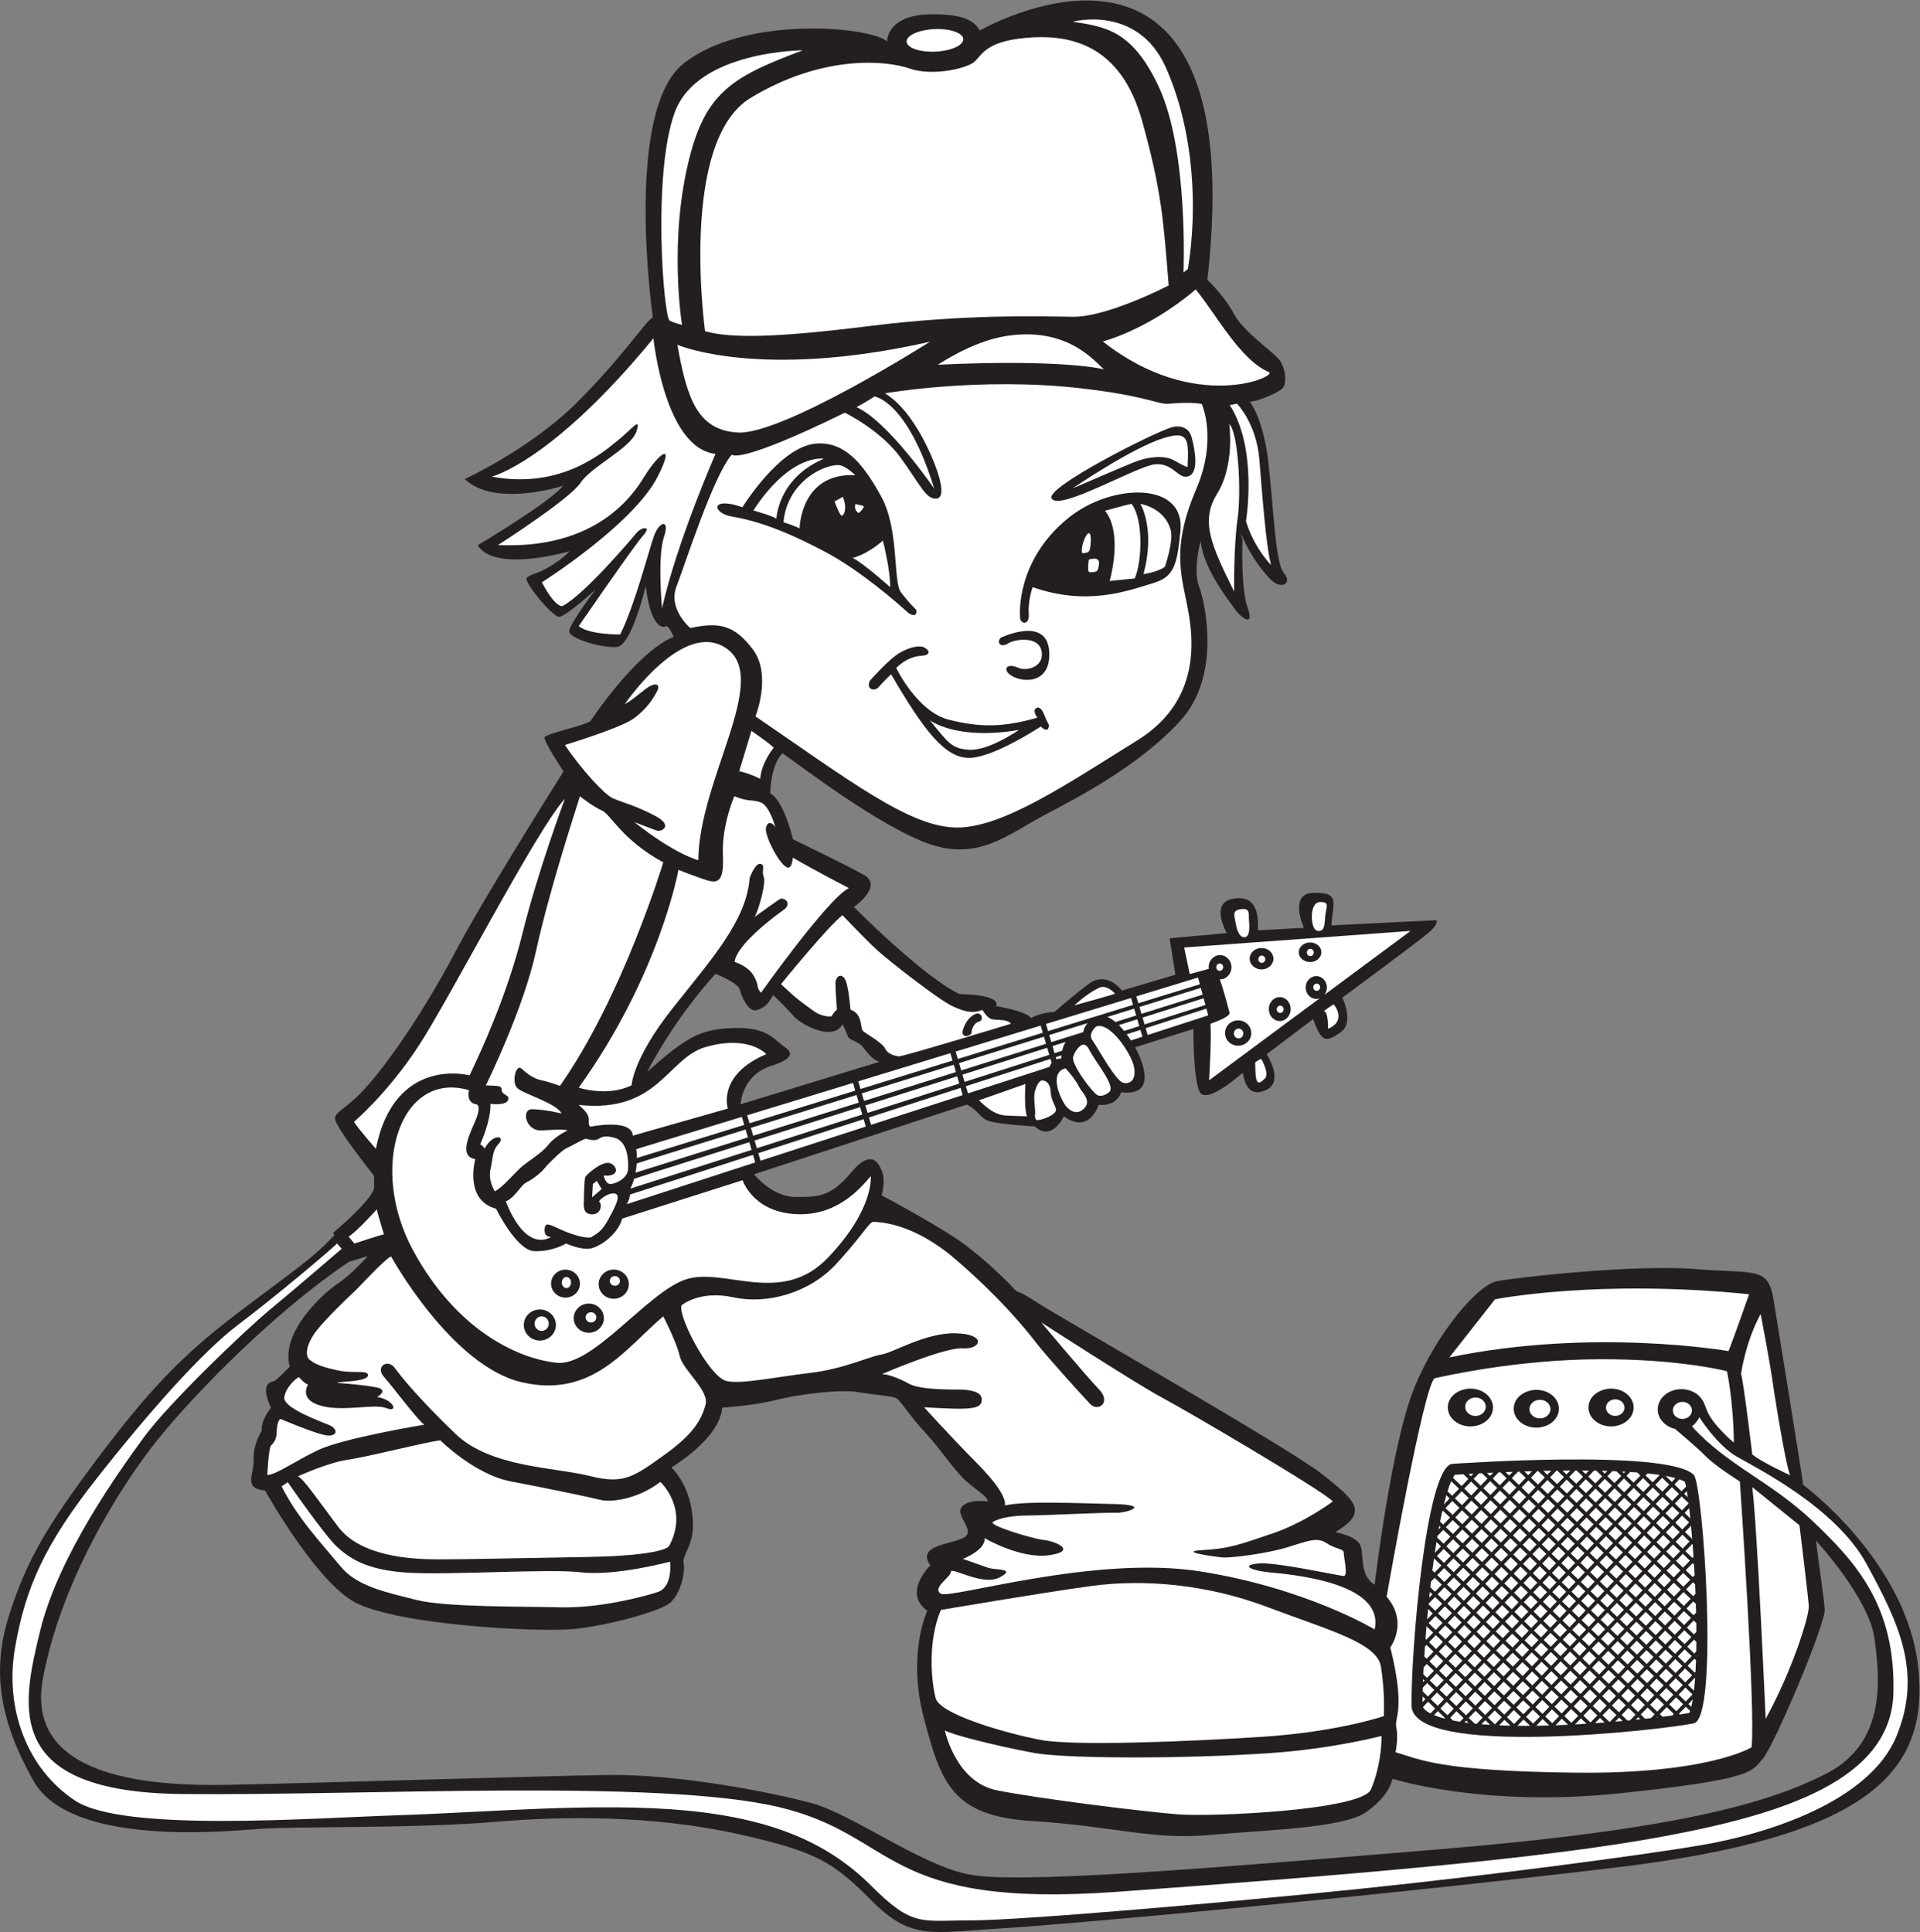 <?xml version="1.0" encoding="UTF-8" standalone="no"?>
<svg
   xmlns:dc="http://purl.org/dc/elements/1.1/"
   xmlns:cc="http://creativecommons.org/ns#"
   xmlns:rdf="http://www.w3.org/1999/02/22-rdf-syntax-ns#"
   xmlns:svg="http://www.w3.org/2000/svg"
   xmlns="http://www.w3.org/2000/svg"
   viewBox="0 0 693.773 698.227"
   height="698.227"
   width="693.773"
   xml:space="preserve"
   id="svg2"
   version="1.1"><rect x="0" y="0" width="693.773" height="698.227" fill="#808080" stroke="none"/><defs
     id="defs6" /><g
     transform="matrix(1.333,0,0,-1.333,0,698.227)"
     id="g10"><g
       transform="scale(0.1)"
       id="g12"><path
         id="path14"
         style="fill:#231f20;fill-opacity:1;fill-rule:evenodd;stroke:none"
         d="m 5199.6,719.141 c -31.67,286.669 -311.66,493.349 -311.66,493.349 -6.66,50 -65.01,406.65 -80.01,500 -15,93.34 -48.33,71.66 -213.35,84.98 -165,13.34 -489.98,-23.32 -538.31,-33.31 -48.33,-10 -158.34,-133.35 -221.67,-286.69 -63.34,-153.34 -108.34,-535.829 -108.34,-535.829 -42.07,25.418 -27.91,80.849 -38.74,106.669 -10.83,25.83 -67.92,35.83 -67.92,35.83 91.66,55.01 55,85 -34.99,156.68 -89.99,71.66 -720.84,430.82 -775.85,467.49 -55,36.68 -46.24,20.84 -58.74,34.59 -12.5,13.74 -68.75,71.25 -133.75,120 -65,48.75 -226.25,134.37 -226.25,134.37 11.88,48.13 0,66.87 -2.5,72.5 -2.5,5.62 -21.87,59.38 -78.75,-8.75 -56.87,-68.12 -88.75,-68.12 -152.5,-68.12 -63.75,0 -112.29,61.46 -112.29,61.46 l 576.46,188.94 c 35.83,-17.49 33.33,-37.49 64.99,-45.83 31.67,-8.32 119.59,-13.32 119.59,-13.32 46.88,-43.13 78.75,27.49 78.75,27.49 70,-50.62 94.37,31.25 94.37,31.25 49.38,-5.62 61.25,33.76 61.25,33.76 115.63,-13.75 37.71,122.08 37.71,122.08 l 157.92,49.58 c 0,0 -1.25,-129.16 16.26,-169.16 17.51,-39.99 117.49,50.62 117.49,50.62 5,-31.25 19.37,-69.37 65.62,-45.62 46.25,23.75 -0.62,95.82 -0.62,95.82 l 125.83,95 c 24.16,-66.67 35.84,-61.65 74.16,-35.83 38.33,25.82 5.01,94.17 5.01,94.17 0,0 215,158.33 238.33,179.99 23.33,21.66 16.67,30 16.67,30 l -285,-14.16 c 5.84,65.85 22.5,89.16 -47.5,88.32 -70,-0.82 -26.67,-94.99 -26.67,-94.99 l -125,-6.67 c 3.33,54.18 -10,97.5 -69.99,85 -59.99,-12.5 -14.18,-92.5 -14.18,-92.5 l -154.99,-14.15 15.82,-98.75 -144.99,-42.93 c -29.17,35.83 -58.33,33.34 -75.83,26.68 -17.5,-6.68 -107.5,-85 -107.5,-85 -30,0.83 -63.34,-15.84 -63.34,-15.84 -14.16,19.15 -94.58,32.08 -94.58,32.08 13.75,32.51 -98.75,32.51 -98.75,32.51 -98.75,46.25 -286.66,236.24 -286.66,236.24 9.16,5.84 77.5,58.34 27.5,86.66 -50,28.34 -192.5,96.68 -192.5,96.68 -29.18,114.99 -61.66,124.16 -61.66,124.16 2.5,85 33.33,109.16 33.33,109.16 43.33,-30 266.67,-201.66 399.99,-246.66 133.33,-45 213.33,28.34 311.66,80 98.34,51.69 260.01,136.66 368.35,256.66 108.34,120.01 66.66,315.84 49.16,361.68 -17.5,45.82 4.17,124.16 4.17,124.16 6.67,-72.5 70.84,-154.17 90.83,-182.5 19.99,-28.34 55.84,-52.5 36.68,0.82 -19.17,53.34 -14.17,185.84 -14.17,185.84 0,0 -11.67,31.66 3.33,-0.84 15,-32.5 38.33,-70.82 69.99,-104.98 31.66,-34.17 63.34,-13.34 39.18,14.16 -24.16,27.5 -28.34,184.16 -42.51,302.5 -14.17,118.35 -50,162.5 -50,162.5 21.67,0 77.5,24.16 89.16,36.66 11.66,12.5 8.32,54.16 -9.16,76.66 -17.49,22.5 -96.68,75 -123.34,125.01 -26.67,50.01 -71.66,91.67 -71.66,91.67 69.32,620.11 -134.06,756.79 -325.52,757.56 h -1.18 c -148.76,0.18 -289.97,-81.31 -289.97,-81.31 -10,12.91 -23.33,47.08 -138.32,43.75 -115,-3.34 -113.34,-73.32 -113.34,-73.32 -50,41.66 -388.34,69.98 -551.66,-60.02 -163.34,-130 -83.34,-688.32 -83.34,-688.32 -18.32,-8.34 -83.34,-109.59 -208.34,-233.34 -125,-123.75 -301.66,-205 -301.66,-205 83.34,-78.34 266.66,-18.11 266.66,-18.11 -33.75,-43.75 -231.25,-161.26 -231.25,-161.26 46.25,-75.62 247.92,-16.47 247.92,-16.47 -17.5,-22.49 -65.83,-50 -80.83,-55.82 -15,-5.83 -23.34,-7.5 -34.16,-15.84 -10.84,-8.31 69.16,-105.84 87.5,-105.84 18.32,0 99.16,74.18 99.16,74.18 0,0 -70.84,-93.34 -71.67,-113.34 -0.83,-19.99 90.83,-46.66 129.99,-42.5 39.18,4.17 77.52,165 77.52,165 13.33,-113.33 46.66,-114.16 54.16,-109.16 7.5,5 21.66,-28.34 21.66,-28.34 -104.16,-43.34 -225.62,-228.75 -225.62,-228.75 -19.38,-13.12 -120.63,-33.75 -124.38,-43.75 -3.75,-10 51.25,-92.5 51.25,-92.5 -20,-32.5 -211.25,-334.17 -295.41,-493.34 -84.16,-159.15 -176.46,-291.03 -233.962,-356.66 -57.5,-65.62 -88.125,-69.99 -90,-90.62 -1.875,-20.62 105.622,-155.62 105.622,-155.62 0,-10.63 0.63,-32.51 0.63,-32.51 -8.13,-36.87 -111.252,-121.87 -111.252,-121.87 l 3.125,-6.88 C 847.938,1825.79 787.945,1787.47 641.277,1675.81 494.617,1564.13 404.609,1470.8 264.609,1284.13 124.609,1097.46 73.773,1009.15 26.273,864.141 9.203,812.031 0.102,760.996 0,708.957 -0.164,616.18 28.281,520.184 91.273,409.141 189.605,235.82 587.938,270.82 696.273,279.141 c 108.336,8.32 428.337,0.82 651.677,19.992 173.09,14.851 422.07,18.758 660,-34.992 213.6,-48.27 253.32,-77.5 358.32,-182.5 105,-104.992 165,-82.5 337.5,-72.5 172.49,10.008 977.49,82.5 1670,165 692.5,82.507 857.5,258.339 825.83,545 v 0 z M 1939.61,2597.9 v 0 c 0,0 61.67,-24.59 65.84,-42.93 4.16,-18.32 23.32,-60.82 44.16,-55.82 20.84,5 32.5,15.82 45.84,40.83 0,0 15.82,-12.09 55.62,-56.69 22.08,-24.74 109.37,-69.97 132.7,-21.64 0,0 11.25,-23.76 14.59,-33.34 3.34,-9.59 26.67,-14.18 37.09,-25 10.41,-10.84 24.57,-36.27 47.91,-44.18 l -375.84,-114.99 c 0,0 2.52,78.7 83.75,104.38 73.13,23.13 48.36,42.5 36.25,50.63 -32.5,21.87 -47.5,58.12 -153.73,51.06 -78.04,-5.23 -113.14,-24.19 -219.18,-117.74 0,0 67.86,136.42 185,265.43 v 0 z M 4952.94,430.801 v 0 c -160,-83.321 -419.18,-154.16 -1054.17,-206.66 -635,-52.5 -1142.5,-95 -1275,-67.493 -132.5,27.493 -312.5,162.493 -422.5,192.5 -110,30 -365,80 -558.32,76.661 -193.34,-3.329 -781.677,-21.668 -1021.677,-26.668 -240,-4.993 -552.5,27.507 -505,287.507 47.504,259.993 207.5,519.992 312.5,650.002 105,130 320.836,348.9 517.5,480.56 l 50.313,15.17 c 0,0 -42.809,-49.06 -79.477,-73.24 -36.671,-24.16 -158.332,-130.83 -131.66,-226.67 0,0 -38.761,-39.16 -43.761,-39.58 -5,-0.42 -38.743,-3.75 -7.079,-71.24 0,0 -28.336,-34.38 -25.211,-63.13 0,0 -23.125,-33.56 -21.875,-76.89 1.25,-43.33 -29.164,-78.73 30.836,-84.58 0,0 128.754,-231.249 234.59,-297.909 105.821,-66.68 510.201,-87.5 604.571,-77.493 94.38,10 223.13,46.243 254.38,67.5 31.25,21.243 46.25,83.75 41.25,109.993 -5,26.249 29.37,46.879 25,116.879 -4.38,70 -31.88,116.88 -58.13,143.75 0,0 131.25,76.88 137.5,161.88 0,0 87.5,5.62 142.5,19.99 55,14.38 172.5,31.26 228.13,21.88 55.62,-9.37 93.75,-10 103.75,-17.5 10,-7.5 40.62,-54.38 79.37,-95.63 38.75,-41.25 78.13,-103.12 110,-130 31.87,-26.87 55,-39.37 56.25,-53.12 0,0 -51.25,8.75 -70.62,-15 -19.38,-23.75 42.49,-66.25 3.12,-84.37 -39.37,-18.13 -125.62,-20.63 -88.12,-73.759 0,0 -76.88,-74.375 -8.13,-123.125 0,0 -55.82,-115.215 -9.16,-291.875 46.66,-176.653 77.5,-264.981 294.16,-278.321 216.67,-13.34 325,-51.672 477.49,-37.929 152.51,13.75 367.51,18.757 427.51,62.5 60,43.75 66.24,76.25 71.24,90 0,0 242.93,-77.911 612.93,-39.582 370.01,38.332 360,59.992 390,93.339 30,33.332 171.68,366.672 168.34,406.661 -3.34,40 -21.68,161.681 -23.34,185.011 0,0 143.33,-155 158.33,-265.019 15,-109.981 31.67,-281.66 -128.33,-365 v 0 0" /><path
         id="path16"
         style="fill:#ffffff;fill-opacity:1;fill-rule:evenodd;stroke:none"
         d="m 4492.27,597.629 -19.21,18.457 18.46,19.219 19.2,-18.481 -18.45,-19.195 z m 1.71,-15.52 c -1.06,-0.144 -2.08,-0.273 -3.14,-0.382 l 1.69,1.75 1.45,-1.368 z m -53.54,14.493 -19.2,18.457 18.47,19.218 19.18,-18.476 -18.45,-19.199 z m 6.12,-19.747 c -4.1,-0.41 -8.24,-0.859 -12.46,-1.281 l 6.62,6.906 5.84,-5.625 z m -472.42,10.559 -19.2,18.465 18.46,19.199 19.21,-18.437 -18.47,-19.227 z m 6.88,-20.473 c -3.86,0.461 -7.63,0.957 -11.26,1.465 l 4.67,4.875 6.59,-6.34 z m -113.29,159.739 19.21,-18.457 -18.46,-19.227 -10.21,9.82 c 0.28,6.164 0.61,12.512 0.93,18.997 l 8.53,8.867 z m -7.66,6.433 c 0.01,0.305 0.04,0.586 0.06,0.883 l 0.4,-0.402 -0.46,-0.481 z m 28.98,227.219 19.21,-18.457 -18.47,-19.219 -12.49,12.024 c 0.56,5.093 1.15,10.164 1.73,15.261 l 10.02,10.391 z m -8.03,6.055 c 0.05,0.5 0.11,1.004 0.16,1.504 l 0.67,-0.625 -0.83,-0.879 z m 106.55,255.043 19.2,-18.46 -18.46,-19.22 -19.2,18.48 18.46,19.2 z m -6.96,20.55 c 4.27,0.25 8.82,0.51 13.59,0.76 l -6.9,-7.17 -6.69,6.41 z m 421.46,-12.39 19.2,-18.46 -18.47,-19.22 -19.21,18.47 18.48,19.21 z m -5.25,18.93 c 3.1,-0.15 6.09,-0.33 9.1,-0.47 l -4.12,-4.31 -4.98,4.78 z m -196.16,-319.743 -19.2,18.489 18.45,19.191 19.21,-18.457 -18.46,-19.223 z m 25.68,12.286 19.2,-18.473 -18.46,-19.192 -19.21,18.446 18.47,19.219 z m -32.61,-19.481 -18.46,-19.219 -19.22,18.477 18.47,19.199 19.21,-18.457 z m -44.88,6.172 -19.21,18.465 18.47,19.219 19.2,-18.473 -18.46,-19.211 z m -6.94,-7.188 -18.45,-19.211 -19.21,18.45 18.46,19.218 19.2,-18.457 z m -44.87,6.172 -19.21,18.477 18.46,19.199 19.21,-18.457 -18.46,-19.219 z m -6.93,-7.195 -18.47,-19.223 -19.2,18.489 18.46,19.199 19.21,-18.465 z m -25.4,-26.418 -18.47,-19.219 -19.2,18.477 18.47,19.187 19.2,-18.445 z m 7.2,-6.934 19.22,-18.457 -18.46,-19.211 -19.2,18.45 18.44,19.218 z m 6.94,7.196 18.46,19.218 19.21,-18.464 -18.45,-19.219 -19.22,18.465 z m 44.88,-6.18 19.21,-18.457 -18.47,-19.219 -19.2,18.477 18.46,19.199 z m 6.93,7.227 18.47,19.199 19.2,-18.465 -18.45,-19.223 -19.22,18.489 z m 44.89,-6.204 19.21,-18.472 -18.47,-19.203 -19.21,18.468 18.47,19.207 z m 6.92,7.2 18.47,19.218 19.2,-18.457 -18.46,-19.218 -19.21,18.457 z m 44.89,-6.172 19.2,-18.465 -18.47,-19.223 -19.2,18.489 18.47,19.199 z m 6.93,7.207 18.46,19.187 19.2,-18.464 -18.45,-19.2 -19.21,18.477 z m 44.87,-6.192 19.21,-18.457 -18.46,-19.211 -19.21,18.45 18.46,19.218 z m 6.93,7.207 18.47,19.208 19.21,-18.473 -18.48,-19.211 -19.2,18.476 z m 25.41,26.407 18.45,19.218 19.21,-18.457 -18.47,-19.21 -19.19,18.449 z m 19.48,-32.598 19.22,-18.457 -18.48,-19.219 -19.21,18.469 18.47,19.207 z m 6.93,7.227 18.48,19.179 19.18,-18.468 -18.45,-19.2 -19.21,18.489 z m 25.39,26.398 18.48,19.207 19.2,-18.457 -18.46,-19.219 -19.22,18.469 z m 19.48,-32.601 19.2,-18.473 -18.43,-19.203 -19.23,18.468 18.46,19.208 z m 6.95,7.199 18.45,19.218 19.21,-18.457 -18.46,-19.218 -19.2,18.457 z m 25.39,26.426 18.45,19.207 19.22,-18.473 -18.45,-19.211 -19.22,18.477 z m 18.18,33.339 -19.21,18.469 18.47,19.207 19.22,-18.457 -18.48,-19.219 z m -6.93,-7.207 -18.46,-19.211 -19.21,18.489 18.46,19.191 19.21,-18.469 z m -44.87,6.2 -19.2,18.449 18.45,19.219 19.2,-18.477 -18.45,-19.191 z m -6.93,-7.223 -18.48,-19.211 -19.2,18.469 18.46,19.215 19.22,-18.473 z m -44.89,6.187 -19.21,18.489 18.48,19.191 19.19,-18.457 -18.46,-19.223 z m -6.93,-7.214 -18.45,-19.2 -19.22,18.477 18.47,19.199 19.2,-18.476 z m -25.39,-26.395 -18.47,-19.223 -19.21,18.489 18.46,19.191 19.22,-18.457 z m -44.89,6.18 -19.21,18.457 18.47,19.218 19.21,-18.457 -18.47,-19.218 z m -26.42,25.39 -19.19,18.477 18.45,19.199 19.21,-18.457 -18.47,-19.219 z m -26.41,25.391 -19.21,18.469 18.46,19.215 19.22,-18.473 -18.47,-19.211 z m -6.93,-7.188 -18.46,-19.21 -19.21,18.449 18.48,19.218 19.19,-18.457 z m -44.88,6.172 -19.2,18.477 18.45,19.213 19.21,-18.471 -18.46,-19.219 z m -6.93,-7.195 -18.47,-19.223 -19.21,18.489 18.47,19.191 19.21,-18.457 z m -44.88,6.18 -19.2,18.476 18.45,19.199 19.21,-18.457 -18.46,-19.218 z m -6.94,-7.207 -18.47,-19.2 -19.18,18.446 18.45,19.219 19.2,-18.465 z m -44.87,6.179 -19.21,18.481 18.46,19.202 19.22,-18.46 -18.47,-19.223 z m 0.27,-14.129 19.21,-18.457 -18.46,-19.218 -19.21,18.457 18.46,19.218 z m -6.18,-44.882 -18.46,-19.2 -19.2,18.446 18.45,19.218 19.21,-18.464 z m -18.19,-33.34 19.21,-18.465 -18.47,-19.223 -19.2,18.489 18.46,19.199 z m 1.02,-51.817 19.21,-18.457 -18.48,-19.211 -19.18,18.45 18.45,19.218 z m 6.94,7.207 18.45,19.207 19.21,-18.472 -18.46,-19.211 -19.2,18.476 z m 44.87,-6.191 19.2,-18.457 -18.46,-19.219 -19.2,18.469 18.46,19.207 z m 6.94,7.227 18.45,19.199 19.21,-18.465 -18.46,-19.223 -19.2,18.489 z m 44.87,-6.204 19.21,-18.472 -18.46,-19.203 -19.21,18.468 18.46,19.207 z m 6.93,7.2 18.46,19.218 19.22,-18.476 -18.47,-19.199 -19.21,18.457 z m 44.88,-6.172 19.21,-18.465 -18.47,-19.223 -19.19,18.489 18.45,19.199 z m 6.95,7.207 18.45,19.187 19.2,-18.445 -18.45,-19.219 -19.2,18.477 z m 44.86,-6.192 19.21,-18.476 -18.46,-19.192 -19.21,18.45 18.46,19.218 z m 6.93,7.207 18.47,19.207 19.21,-18.472 -18.48,-19.211 -19.2,18.476 z m 44.9,-6.191 19.19,-18.457 -18.47,-19.219 -19.2,18.469 18.48,19.207 z m 6.92,7.227 18.45,19.199 19.23,-18.465 -18.47,-19.223 -19.21,18.489 z m 44.87,-6.204 19.22,-18.472 -18.46,-19.203 -19.2,18.468 18.44,19.207 z m 6.95,7.2 18.46,19.218 19.21,-18.476 -18.47,-19.199 -19.2,18.457 z m 44.87,-6.172 19.22,-18.457 -18.49,-19.231 -19.19,18.489 18.46,19.199 z m 6.93,7.199 18.47,19.195 19.2,-18.464 -18.46,-19.2 -19.21,18.469 z m 25.39,26.414 18.47,19.199 19.21,-18.445 -18.47,-19.223 -19.21,18.469 z m 44.89,-6.183 19.21,-18.473 -18.47,-19.211 -19.21,18.476 18.47,19.208 z m -0.27,14.132 -19.21,18.469 18.45,19.195 19.21,-18.464 -18.45,-19.2 z m -1.03,51.817 -19.2,18.457 18.46,19.219 19.21,-18.477 -18.47,-19.199 z m -1.02,51.804 -19.21,18.479 18.46,19.2 19.21,-18.48 -18.46,-19.199 z m -26.4,25.399 -19.23,18.46 18.46,19.22 19.21,-18.47 -18.44,-19.21 z m -6.95,-7.2 -18.46,-19.222 -19.19,18.472 18.44,19.22 19.21,-18.47 z m -44.89,6.18 -19.2,18.45 18.47,19.23 19.22,-18.45 -18.49,-19.23 z m -6.94,-7.22 -18.44,-19.198 -19.21,18.478 18.45,19.21 19.2,-18.49 z m -44.86,6.19 -19.21,18.47 18.46,19.22 19.21,-18.47 -18.46,-19.22 z m -6.93,-7.18 -18.48,-19.223 -19.2,18.453 18.47,19.22 19.21,-18.45 z m -25.4,-26.438 -18.46,-19.203 -19.21,18.461 18.46,19.215 19.21,-18.473 z m -44.87,6.187 -19.2,18.491 18.44,19.2 19.21,-18.49 -18.45,-19.201 z m -26.42,25.411 -19.21,18.47 18.47,19.2 19.21,-18.47 -18.47,-19.2 z m -26.41,25.38 -19.22,18.48 18.47,19.2 19.2,-18.48 -18.45,-19.2 z m -6.94,-7.19 -18.47,-19.23 -19.2,18.48 18.46,19.2 19.21,-18.45 z m -44.88,6.18 -19.21,18.47 18.46,19.19 19.21,-18.44 -18.46,-19.22 z m -6.93,-7.21 -18.46,-19.2 -19.2,18.45 18.44,19.21 19.22,-18.46 z m -44.89,6.18 -19.2,18.48 18.46,19.21 19.21,-18.47 -18.47,-19.22 z m -6.92,-7.2 -18.47,-19.2 -19.21,18.46 18.47,19.2 19.21,-18.46 z m -44.89,6.18 -19.2,18.46 18.46,19.21 19.21,-18.46 -18.47,-19.21 z m -6.94,-7.2 -18.46,-19.2 -19.19,18.47 18.46,19.2 19.19,-18.47 z m -18.17,-33.351 19.2,-18.457 -18.46,-19.219 -19.2,18.477 18.46,19.199 z m -6.18,-44.871 -18.48,-19.223 -19.2,18.489 18.48,19.199 19.2,-18.465 z m -18.2,-33.352 19.21,-18.457 -18.47,-19.211 -19.2,18.45 18.46,19.218 z m 1.03,-51.816 19.21,-18.457 -18.47,-19.219 -19.21,18.477 18.47,19.199 z m 1.02,-51.809 19.2,-18.472 -18.46,-19.192 -19.21,18.457 18.47,19.207 z m 26.41,-25.398 19.21,-18.457 -18.47,-19.219 -19.2,18.469 18.46,19.207 z m 6.93,7.227 18.47,19.179 19.21,-18.445 -18.47,-19.223 -19.21,18.489 z m 44.88,-6.204 19.2,-18.472 -18.45,-19.203 -19.21,18.468 18.46,19.207 z m 6.94,7.2 18.46,19.218 19.2,-18.457 -18.46,-19.218 -19.2,18.457 z m 44.87,-6.172 19.2,-18.457 -18.45,-19.231 -19.22,18.489 18.47,19.199 z m 6.94,7.199 18.45,19.195 19.21,-18.445 -18.46,-19.219 -19.2,18.469 z m 44.87,-6.184 19.21,-18.476 -18.46,-19.192 -19.21,18.45 18.46,19.218 z m 6.93,7.207 18.47,19.207 19.21,-18.472 -18.47,-19.211 -19.21,18.476 z m 44.88,-6.191 19.22,-18.457 -18.47,-19.219 -19.2,18.469 18.45,19.207 z m 6.94,7.227 18.46,19.179 19.21,-18.437 -18.46,-19.231 -19.21,18.489 z m 44.87,-6.204 19.21,-18.472 -18.46,-19.203 -19.2,18.468 18.45,19.207 z m 6.94,7.2 18.46,19.218 19.21,-18.476 -18.47,-19.199 -19.2,18.457 z m 44.88,-6.172 19.21,-18.457 -18.47,-19.231 -19.21,18.469 18.47,19.219 z m 6.93,7.199 18.46,19.195 19.21,-18.465 -18.45,-19.199 -19.22,18.469 z m 44.87,-6.184 19.21,-18.476 -18.46,-19.199 -19.2,18.457 18.45,19.218 z m 6.94,7.207 18.47,19.207 19.21,-18.472 -18.46,-19.203 -19.22,18.468 z m 25.4,26.407 18.45,19.218 19.21,-18.476 -18.45,-19.199 -19.21,18.457 z m 44.87,-6.192 19.22,-18.468 -18.46,-19.2 -19.22,18.489 18.46,19.179 z m 6.95,7.219 18.46,19.207 19.21,-18.457 -18.47,-19.219 -19.2,18.469 z m 18.18,33.356 -19.21,18.449 18.47,19.218 19.19,-18.476 -18.45,-19.191 z m -1.03,51.796 -19.19,18.469 18.44,19.211 19.23,-18.457 -18.48,-19.223 z m -1.01,51.809 -19.21,18.469 18.45,19.215 19.21,-18.465 -18.45,-19.219 z m -1.02,51.817 -19.22,18.46 18.48,19.23 19.2,-18.47 -18.46,-19.22 z m -1.03,51.82 -19.2,18.45 18.47,19.2 19.19,-18.44 -18.46,-19.21 z m -6.92,-7.22 -18.46,-19.21 -19.21,18.48 18.45,19.22 19.22,-18.49 z m -44.89,6.19 -19.21,18.47 18.48,19.2 19.2,-18.45 -18.47,-19.22 z m -6.94,-7.22 -18.44,-19.2 -19.22,18.48 18.46,19.2 19.2,-18.48 z m -44.87,6.21 -19.2,18.45 18.45,19.21 19.2,-18.46 -18.45,-19.2 z m -6.92,-7.2 -18.47,-19.23 -19.22,18.47 18.47,19.21 19.22,-18.45 z m -44.89,6.17 -19.2,18.46 18.45,19.23 19.22,-18.47 -18.47,-19.22 z m -6.94,-7.22 -18.44,-19.2 -19.22,18.48 18.46,19.2 19.2,-18.48 z m -25.39,-26.38 -18.45,-19.22 -19.22,18.44 18.47,19.22 19.2,-18.44 z m -44.89,6.17 -19.2,18.46 18.47,19.2 19.2,-18.45 -18.47,-19.21 z m -26.4,25.39 -19.22,18.48 18.47,19.2 19.21,-18.45 -18.46,-19.23 z m -26.43,25.39 -19.2,18.47 18.47,19.21 19.2,-18.45 -18.47,-19.23 z m -6.93,-7.2 -18.45,-19.22 -19.21,18.47 18.46,19.21 19.2,-18.46 z m -44.87,6.18 -19.21,18.48 18.46,19.2 19.21,-18.46 -18.46,-19.22 z m -6.93,-7.18 -18.47,-19.21 -19.21,18.45 18.47,19.2 19.21,-18.44 z m -44.88,6.17 -19.21,18.46 18.46,19.2 19.21,-18.45 -18.46,-19.21 z m -6.95,-7.21 -18.44,-19.2 -19.2,18.46 18.44,19.21 19.2,-18.47 z m -44.87,6.19 -19.2,18.47 18.47,19.2 19.18,-18.46 -18.45,-19.21 z m -6.93,-7.2 -18.46,-19.23 -19.2,18.47 18.45,19.21 19.21,-18.45 z m -25.39,-26.42 -18.46,-19.22 -19.21,18.48 18.47,19.21 19.2,-18.47 z m -18.19,-33.36 19.2,-18.457 -18.46,-19.219 -19.2,18.465 18.46,19.211 z m -6.18,-44.864 -18.47,-19.211 -19.21,18.45 18.47,19.218 19.21,-18.457 z m -18.17,-33.359 19.18,-18.457 -18.46,-19.219 -19.2,18.477 18.48,19.199 z m 1,-51.809 19.21,-18.472 -18.48,-19.192 -19.19,18.446 18.46,19.218 z m 1.02,-51.804 19.2,-18.465 -18.46,-19.223 -19.2,18.489 18.46,19.199 z m -6.18,-44.883 -18.48,-19.219 -19.2,18.469 18.48,19.207 19.2,-18.457 z m -18.2,-33.352 19.21,-18.472 -18.47,-19.211 -19.2,18.476 18.46,19.207 z m 6.94,7.2 18.46,19.218 19.21,-18.476 -18.48,-19.199 -19.19,18.457 z m 44.88,-6.172 19.21,-18.457 -18.48,-19.231 -19.2,18.489 18.47,19.199 z m 26.42,-25.403 19.2,-18.472 -18.45,-19.203 -19.22,18.468 18.47,19.207 z m 6.93,7.2 18.46,19.218 19.2,-18.476 -18.45,-19.199 -19.21,18.457 z m 44.87,-6.172 19.21,-18.457 -18.47,-19.231 -19.2,18.489 18.46,19.199 z m 6.93,7.199 18.46,19.195 19.22,-18.445 -18.46,-19.219 -19.22,18.469 z m 44.89,-6.184 19.21,-18.476 -18.47,-19.199 -19.21,18.457 18.47,19.218 z m 6.92,7.207 18.47,19.207 19.2,-18.472 -18.46,-19.203 -19.21,18.468 z m 44.89,-6.191 19.2,-18.457 -18.45,-19.207 -19.22,18.457 18.47,19.207 z m 6.94,7.227 18.45,19.179 19.2,-18.437 -18.47,-19.231 -19.18,18.489 z m 44.86,-6.204 19.21,-18.472 -18.46,-19.203 -19.21,18.468 18.46,19.207 z m 6.93,7.2 18.47,19.218 19.21,-18.476 -18.48,-19.199 -19.2,18.457 z m 44.89,-6.172 19.22,-18.457 -18.49,-19.219 -19.2,18.457 18.47,19.219 z m 6.93,7.199 18.47,19.195 19.19,-18.445 -18.45,-19.207 -19.21,18.457 z m 44.88,-6.184 19.2,-18.476 -18.44,-19.199 -19.23,18.457 18.47,19.218 z m 6.94,7.207 18.45,19.207 19.21,-18.472 -18.46,-19.203 -19.2,18.468 z m 44.88,-6.191 19.21,-18.457 -18.48,-19.207 -19.2,18.457 18.47,19.207 z m 6.92,7.207 18.46,19.199 19.2,-18.437 -18.45,-19.219 -19.21,18.457 z m 25.4,26.418 18.46,19.207 19.21,-18.457 -18.47,-19.207 -19.2,18.457 z m 44.88,-6.184 19.21,-18.476 -18.47,-19.199 -19.21,18.457 18.47,19.218 z m 6.93,7.207 18.46,19.207 19.19,-18.472 -18.43,-19.203 -19.22,18.468 z m 44.87,-6.203 19.21,-18.457 -18.46,-19.195 -19.18,18.457 18.43,19.195 z m -0.27,14.153 -19.21,18.457 18.46,19.218 19.23,-18.476 -18.48,-19.199 z m -1.02,51.804 -19.21,18.489 18.46,19.179 19.21,-18.468 -18.46,-19.2 z m 6.2,44.887 18.44,19.207 19.22,-18.457 -18.47,-19.219 -19.19,18.469 z m -7.21,6.922 -19.22,18.477 18.48,19.207 19.2,-18.473 -18.46,-19.211 z m -1.04,51.816 -19.2,18.477 18.47,19.187 19.21,-18.464 -18.48,-19.2 z m -1.01,51.817 -19.21,18.461 18.47,19.21 19.21,-18.45 -18.47,-19.221 z m -1.02,51.801 -19.21,18.48 18.47,19.2 19.21,-18.47 -18.47,-19.21 z m -1.01,51.81 -19.22,18.47 18.47,19.22 19.2,-18.47 -18.45,-19.22 z m -26.44,25.4 -19.2,18.46 18.46,19.22 19.22,-18.46 -18.48,-19.22 z m -6.92,-7.21 -18.46,-19.2 -19.21,18.47 18.46,19.2 19.21,-18.47 z m -44.87,6.2 -19.2,18.46 18.44,19.2 19.21,-18.45 -18.45,-19.21 z m -6.94,-7.21 -18.47,-19.22 -19.2,18.49 18.46,19.2 19.21,-18.47 z m -44.88,6.18 -19.21,18.46 18.48,19.23 19.19,-18.47 -18.46,-19.22 z m -6.93,-7.21 -18.45,-19.21 -19.22,18.48 18.47,19.2 19.2,-18.47 z m -44.88,6.2 -19.21,18.46 18.46,19.2 19.2,-18.45 -18.45,-19.21 z m -6.93,-7.21 -18.47,-19.22 -19.21,18.48 18.48,19.2 19.2,-18.46 z m -25.4,-26.42 -18.46,-19.19 -19.21,18.44 18.46,19.21 19.21,-18.46 z m -44.88,6.18 -19.2,18.48 18.45,19.2 19.21,-18.48 -18.46,-19.2 z m -26.4,25.41 -19.22,18.46 18.47,19.2 19.2,-18.46 -18.45,-19.2 z m -26.43,25.38 -19.2,18.48 18.45,19.2 19.21,-18.47 -18.46,-19.21 z m -6.93,-7.19 -18.47,-19.21 -19.21,18.45 18.47,19.23 19.21,-18.47 z m -44.88,6.17 -19.2,18.48 18.45,19.2 19.21,-18.46 -18.46,-19.22 z m -6.94,-7.2 -18.47,-19.19 -19.18,18.45 18.45,19.2 19.2,-18.46 z m -44.87,6.2 -19.21,18.46 18.47,19.2 19.19,-18.48 -18.45,-19.18 z m -6.94,-7.21 -18.46,-19.22 -19.2,18.48 18.46,19.2 19.2,-18.46 z m -44.88,6.17 -19.21,18.49 18.47,19.19 19.2,-18.45 -18.46,-19.23 z m -6.92,-7.2 -18.47,-19.22 -19.21,18.47 18.46,19.21 19.22,-18.46 z m -25.4,-26.4 -18.47,-19.22 -19.2,18.47 18.46,19.19 19.21,-18.44 z m -25.38,-26.43 -18.49,-19.2 -19.2,18.47 18.47,19.19 19.22,-18.46 z m -18.21,-33.35 19.21,-18.45 -18.46,-19.23 -19.2,18.48 18.45,19.2 z m -6.18,-44.873 -18.48,-19.219 -19.18,18.477 18.45,19.195 19.21,-18.453 z m -18.18,-33.352 19.2,-18.464 -18.47,-19.219 -19.2,18.465 18.47,19.218 z m 1.02,-51.804 19.2,-18.465 -18.46,-19.223 -19.21,18.489 18.47,19.199 z m 1.02,-51.817 19.2,-18.457 -18.47,-19.211 -19.2,18.45 18.47,19.218 z m -6.19,-44.89 -18.48,-19.211 -19.2,18.476 18.47,19.207 19.21,-18.472 z m -18.2,-33.332 19.21,-18.465 -18.46,-19.223 -19.22,18.489 18.47,19.199 z m 1.03,-51.817 19.2,-18.476 -18.47,-19.199 -19.19,18.457 18.46,19.218 z m 26.43,-25.41 19.2,-18.437 -18.48,-19.227 -19.2,18.465 18.48,19.199 z m 6.91,7.219 18.48,19.195 19.2,-18.445 -18.47,-19.219 -19.21,18.469 z m 44.88,-6.184 19.21,-18.476 -18.46,-19.199 -19.21,18.457 18.46,19.218 z m 26.42,-25.41 19.2,-18.437 -18.46,-19.219 -19.21,18.457 18.47,19.199 z m 6.94,7.219 18.46,19.207 19.21,-18.457 -18.47,-19.207 -19.2,18.457 z m 44.89,-6.184 19.19,-18.476 -18.46,-19.199 -19.21,18.457 18.48,19.218 z m 6.92,7.207 18.45,19.207 19.22,-18.472 -18.47,-19.203 -19.2,18.468 z m 44.87,-6.191 19.21,-18.465 -18.47,-19.199 -19.19,18.457 18.45,19.207 z m 6.95,7.207 18.44,19.199 19.21,-18.437 -18.45,-19.219 -19.2,18.457 z m 44.86,-6.184 19.21,-18.464 -18.46,-19.2 -19.21,18.469 18.46,19.195 z m 6.93,7.2 18.47,19.218 19.22,-18.476 -18.48,-19.199 -19.21,18.457 z m 44.9,-6.172 19.19,-18.457 -18.46,-19.219 -19.21,18.457 18.48,19.219 z m 6.92,7.199 18.45,19.195 19.23,-18.457 -18.47,-19.195 -19.21,18.457 z m 44.87,-6.184 19.21,-18.476 -18.45,-19.199 -19.2,18.457 18.44,19.218 z m 6.94,7.207 18.46,19.207 19.22,-18.464 -18.46,-19.2 -19.22,18.457 z m 44.88,-6.191 19.21,-18.469 -18.48,-19.195 -19.2,18.457 18.47,19.207 z m 6.93,7.207 18.46,19.199 19.22,-18.437 -18.46,-19.219 -19.22,18.457 z m 44.87,-6.184 19.21,-18.464 -18.44,-19.2 -19.21,18.457 18.44,19.207 z m 6.95,7.2 18.46,19.218 19.21,-18.476 -18.48,-19.199 -19.19,18.457 z m 25.39,26.425 18.47,19.207 19.21,-18.464 -18.47,-19.2 -19.21,18.457 z m 44.87,-6.203 19.2,-18.457 -18.45,-19.195 -19.21,18.457 18.46,19.195 z m 6.95,7.219 18.45,19.219 19.21,-18.457 -18.47,-19.219 -19.19,18.457 z m 44.88,-6.184 19.21,-18.464 -18.47,-19.2 -19.21,18.457 18.47,19.207 z m 6.92,7.2 18.46,19.207 19.21,-18.465 -18.46,-19.199 -19.21,18.457 z m 18.2,33.359 -19.2,18.457 18.46,19.219 19.19,-18.457 -18.45,-19.219 z m -1.04,51.805 -19.2,18.468 18.47,19.208 19.21,-18.473 -18.48,-19.203 z m 6.19,44.875 18.47,19.218 19.21,-18.476 -18.47,-19.199 -19.21,18.457 z m 18.21,33.347 -19.22,18.469 18.45,19.211 19.21,-18.469 -18.44,-19.211 z m -26.43,25.422 -19.2,18.438 18.45,19.219 19.19,-18.477 -18.44,-19.18 z m -1.02,51.785 -19.22,18.469 18.47,19.211 19.21,-18.457 -18.46,-19.223 z m -1.03,51.824 -19.2,18.45 18.48,19.22 19.2,-18.47 -18.48,-19.2 z m -1.02,51.8 -19.2,18.46 18.46,19.23 19.21,-18.47 -18.47,-19.22 z m 6.19,44.9 18.46,19.19 19.21,-18.46 -18.47,-19.2 -19.2,18.47 z m -7.2,6.92 -19.2,18.45 18.44,19.2 19.21,-18.43 -18.45,-19.22 z m -1.03,51.8 -19.2,18.46 18.47,19.22 19.21,-18.46 -18.48,-19.22 z m -6.92,-7.21 -18.48,-19.18 -19.2,18.47 18.46,19.18 19.22,-18.47 z m -44.88,6.19 -19.22,18.48 18.46,19.19 19.21,-18.44 -18.45,-19.23 z m -6.94,-7.2 -18.45,-19.21 -19.2,18.47 18.45,19.2 19.2,-18.46 z m -44.87,6.19 -19.21,18.45 18.46,19.22 19.22,-18.46 -18.47,-19.21 z m -6.96,-7.21 -18.43,-19.21 -19.22,18.48 18.45,19.19 19.2,-18.46 z m -44.85,6.19 -19.22,18.47 18.46,19.2 19.22,-18.45 -18.46,-19.22 z m -6.94,-7.21 -18.48,-19.22 -19.2,18.47 18.47,19.22 19.21,-18.47 z m -44.87,6.19 -19.22,18.45 18.47,19.22 19.21,-18.46 -18.46,-19.21 z m -6.95,-7.22 -18.43,-19.2 -19.22,18.47 18.44,19.2 19.21,-18.47 z m -25.39,-26.4 -18.47,-19.22 -19.19,18.47 18.45,19.2 19.21,-18.45 z m -44.88,6.17 -19.21,18.49 18.46,19.2 19.22,-18.47 -18.47,-19.22 z m -26.43,25.4 -19.19,18.46 18.46,19.23 19.21,-18.47 -18.48,-19.22 z m -26.41,25.39 -19.2,18.48 18.46,19.21 19.21,-18.47 -18.47,-19.22 z m -6.92,-7.19 -18.46,-19.21 -19.21,18.46 18.45,19.2 19.22,-18.45 z m -44.88,6.18 -19.21,18.47 18.46,19.2 19.21,-18.47 -18.46,-19.2 z m -6.93,-7.2 -18.47,-19.22 -19.21,18.49 18.47,19.18 19.21,-18.45 z m -44.89,6.17 -19.2,18.49 18.46,19.2 19.21,-18.47 -18.47,-19.22 z m -6.94,-7.2 -18.46,-19.2 -19.19,18.46 18.45,19.2 19.2,-18.46 z m -44.86,6.21 -19.21,18.45 18.47,19.2 19.18,-18.47 -18.44,-19.18 z m -6.94,-7.22 -18.46,-19.21 -19.2,18.47 18.45,19.21 19.21,-18.47 z m -25.39,-26.42 -18.45,-19.21 -19.21,18.47 18.45,19.2 19.21,-18.46 z m -25.41,-26.4 -18.44,-19.21 -19.22,18.45 18.47,19.2 19.19,-18.44 z m -25.38,-26.43 -18.46,-19.21 -19.21,18.47 18.46,19.21 19.21,-18.47 z m -18.18,-33.36 19.2,-18.45 -18.47,-19.22 -19.2,18.47 18.47,19.2 z m -6.19,-44.86 -18.47,-19.21 -19.21,18.46 18.47,19.19 19.21,-18.44 z m -18.19,-33.36 19.2,-18.457 -18.45,-19.223 -19.22,18.481 18.47,19.199 z m 1.02,-51.809 19.21,-18.457 -18.48,-19.211 -19.2,18.45 18.47,19.218 z m 1.03,-51.816 19.19,-18.457 -18.46,-19.219 -19.2,18.477 18.47,19.199 z m -6.2,-44.871 -18.48,-19.223 -19.18,18.489 18.45,19.199 19.21,-18.465 z m -18.19,-33.352 19.21,-18.457 -18.47,-19.218 -19.21,18.457 18.47,19.218 z m 1.03,-51.828 19.2,-18.465 -18.47,-19.199 -19.2,18.477 18.47,19.187 z m 1.01,-51.797 19.21,-18.472 -18.47,-19.203 -19.21,18.468 18.47,19.207 z m 1.04,-51.824 19.2,-18.437 -17.12,-17.793 -19.2,18.437 17.12,17.793 z m 6.91,7.219 18.47,19.199 19.2,-18.449 -18.46,-19.219 -19.21,18.469 z m 44.88,-6.184 19.21,-18.476 -18.46,-19.199 -19.21,18.457 18.46,19.218 z m 6.95,7.207 18.45,19.207 19.2,-18.472 -18.47,-19.203 -19.18,18.468 z m 44.87,-6.199 19.2,-18.457 -18.47,-19.211 -19.2,18.469 18.47,19.199 z m 26.41,-25.383 19.2,-18.476 -18.45,-19.199 -19.21,18.457 18.46,19.218 z m 6.93,7.207 18.47,19.207 19.2,-18.464 -18.46,-19.211 -19.21,18.468 z m 44.88,-6.199 19.2,-18.449 -18.45,-19.219 -19.22,18.469 18.47,19.199 z m 6.94,7.215 18.46,19.199 19.2,-18.437 -18.46,-19.219 -19.2,18.457 z m 44.87,-6.184 19.21,-18.464 -18.46,-19.211 -19.21,18.468 18.46,19.207 z m 6.93,7.2 18.47,19.218 19.21,-18.476 -18.47,-19.199 -19.21,18.457 z m 44.88,-6.172 19.22,-18.457 -18.47,-19.219 -19.2,18.457 18.45,19.219 z m 6.94,7.199 18.46,19.195 19.21,-18.453 -18.46,-19.199 -19.21,18.457 z m 44.87,-6.195 19.21,-18.465 -18.46,-19.199 -19.2,18.457 18.45,19.207 z m 6.94,7.218 18.46,19.207 19.21,-18.464 -18.47,-19.2 -19.2,18.457 z m 44.88,-6.183 19.21,-18.473 -18.48,-19.199 -19.2,18.457 18.47,19.215 z m 6.93,7.199 18.46,19.199 19.21,-18.437 -18.46,-19.219 -19.21,18.457 z m 44.89,-6.184 19.19,-18.464 -18.46,-19.2 -19.2,18.457 18.47,19.207 z m 6.92,7.2 18.47,19.218 19.2,-18.476 -18.46,-19.199 -19.21,18.457 z m 44.88,-6.172 19.21,-18.457 -18.47,-19.219 -19.2,18.457 18.46,19.219 z m 6.93,7.199 18.46,19.195 19.21,-18.457 -18.46,-19.195 -19.21,18.457 z m 25.39,26.414 18.47,19.219 19.22,-18.457 -18.46,-19.219 -19.23,18.457 z m 44.89,-6.184 19.22,-18.464 -18.49,-19.2 -19.2,18.457 18.47,19.207 z m 6.93,7.2 18.46,19.207 19.22,-18.465 -18.46,-19.199 -19.22,18.457 z m 44.87,-6.192 19.21,-18.457 -18.44,-19.199 -19.22,18.457 18.45,19.199 z m 6.94,7.219 18.46,19.219 19.22,-18.481 -18.47,-19.195 -19.21,18.457 z m 44.89,-6.195 19.2,-18.465 -18.46,-19.199 -19.22,18.457 18.48,19.207 z m -0.29,14.152 -19.2,18.457 18.47,19.199 19.2,-18.457 -18.47,-19.199 z m -1.03,51.816 -19.2,18.457 18.46,19.207 19.22,-18.464 -18.48,-19.2 z m -1,51.809 -19.2,18.457 18.44,19.195 19.21,-18.464 -18.45,-19.188 z m 6.18,44.871 18.47,19.199 7.07,-6.757 c 0.09,-8.293 0.17,-16.29 0.22,-24.094 l -6.55,-6.817 -19.21,18.469 z m 18.18,33.34 -19.19,18.477 18.45,19.207 6.86,-6.59 c 0.27,-8.223 0.47,-16.211 0.67,-24.035 l -6.79,-7.059 z m -1,51.816 -19.21,18.469 18.46,19.195 5.82,-5.593 c 0.39,-8.438 0.75,-16.985 1.09,-25.645 l -6.16,-6.426 z m -26.43,25.391 -19.21,18.477 18.47,19.207 19.22,-18.473 -18.48,-19.211 z m -1.03,51.816 -19.2,18.476 18.46,19.19 19.2,-18.47 -18.46,-19.196 z m -1.01,51.806 -19.2,18.47 18.47,19.22 19.2,-18.47 -18.47,-19.22 z m 6.19,44.89 16.42,17.07 c 1.04,-11.18 2.1,-22.94 3.09,-35.22 l -0.31,-0.31 -19.2,18.46 z m -1.03,51.8 12.41,12.9 c 1.01,-8.66 2.04,-17.93 3.06,-27.76 l -15.47,14.86 z m -7.2,6.93 -19.21,18.47 18.47,19.21 18.64,-17.93 c 0.04,-0.33 0.09,-0.64 0.14,-0.98 l -18.04,-18.77 z m 6.18,44.91 7.06,7.31 c 0.82,-4.96 1.66,-10.5 2.52,-16.53 l -9.58,9.22 z m -7.21,6.91 -19.2,18.49 13.4,13.92 c 7.51,-2.62 12.08,-4.98 14.78,-6.74 0.95,-3.11 1.99,-7.56 3.09,-13.11 l -12.07,-12.56 z m -26.41,25.39 -16.94,16.3 c 10.94,-1.98 19.73,-4 26.85,-5.99 l -9.91,-10.31 z m -6.93,-7.19 -18.46,-19.22 -19.2,18.47 18.45,19.2 19.21,-18.45 z m -44.88,6.18 -19.21,18.45 5.35,5.57 c 11.7,-1.22 22.12,-2.54 31.38,-3.9 l 0.97,-0.91 -18.49,-19.21 z m -6.94,-7.22 -18.46,-19.2 -19.2,18.49 18.47,19.18 19.19,-18.47 z m -44.87,6.19 -19.2,18.49 10.03,10.44 c 6.57,-0.44 12.9,-0.85 18.89,-1.33 l 8.73,-8.38 -18.45,-19.22 z m -51.81,-1.02 -19.21,18.46 13.32,13.87 c 3.78,-0.14 7.52,-0.25 11.14,-0.42 l 13.22,-12.69 -18.47,-19.22 z m -6.94,-7.21 -18.45,-19.18 -19.21,18.47 18.46,19.18 19.2,-18.47 z m -19.48,32.61 -8.08,7.8 c 5.15,-0.15 10.23,-0.28 15.17,-0.43 l -7.09,-7.37 z m -6.93,-7.2 -18.46,-19.22 -19.21,18.48 15.5,16.14 c 2.1,-0.04 4.2,-0.08 6.25,-0.11 l 15.92,-15.29 z m -25.4,-26.42 -18.47,-19.21 -19.2,18.47 18.47,19.2 19.2,-18.46 z m -25.39,-26.41 -18.46,-19.21 -19.21,18.46 18.47,19.2 19.2,-18.45 z m -44.87,6.2 -19.22,18.46 18.46,19.19 19.21,-18.46 -18.45,-19.19 z m -1.04,51.78 -10.82,10.43 c 6.99,0.06 13.98,0.11 20.98,0.15 l -10.16,-10.58 z m -6.93,-7.18 -18.45,-19.23 -19.21,18.48 17.45,18.16 c 0.69,0 1.39,0.02 2.08,0.02 l 18.13,-17.43 z m -44.87,6.19 -10.99,10.56 c 7.14,0.15 14.33,0.32 21.58,0.43 l -10.59,-10.99 z m -6.92,-7.23 -18.49,-19.2 -19.2,18.45 17.45,18.17 c 0.69,0.02 1.38,0.02 2.06,0.04 l 18.18,-17.46 z m -44.89,6.19 -10.62,10.2 c 6.93,0.22 13.94,0.45 21.03,0.63 l -10.41,-10.83 z m -6.95,-7.2 -18.44,-19.21 -19.2,18.46 16.88,17.57 c 1.04,0.05 2.11,0.07 3.14,0.12 l 17.62,-16.94 z m -44.87,6.2 -9.72,9.33 c 6.37,0.27 12.83,0.53 19.45,0.77 l -9.73,-10.1 z m -6.93,-7.23 -18.46,-19.2 -19.21,18.45 15.86,16.5 c 1.72,0.07 3.44,0.14 5.19,0.23 l 16.62,-15.98 z m -44.88,6.18 -8.4,8.1 c 5.47,0.26 11.14,0.53 16.97,0.81 l -8.57,-8.91 z m -6.94,-7.19 -18.45,-19.21 -19.21,18.46 14.34,14.91 c 2.66,0.14 5.37,0.29 8.15,0.43 l 15.17,-14.59 z m -50.77,-52.84 -18.47,-19.19 -19.21,18.45 18.47,19.2 19.21,-18.46 z m -25.41,-26.41 -18.46,-19.22 -19.2,18.47 18.47,19.2 19.19,-18.45 z m -42.24,8.93 c 2.32,9.44 4.58,17.79 6.74,25.22 l 9.09,-8.75 -15.83,-16.47 z m 16.86,-35.35 -18.48,-19.2 -8.56,8.23 c 1.94,9.83 3.84,18.83 5.72,27.23 l 2.11,2.21 19.21,-18.47 z m -25.39,-26.42 -5.66,-5.87 c 0.59,3.26 1.18,6.49 1.75,9.62 l 3.91,-3.75 z m 7.2,-6.93 19.2,-18.46 -18.47,-19.2 -17.41,16.73 c 0.25,1.45 0.48,2.92 0.73,4.34 l 15.95,16.59 z m -6.19,-44.87 -16.98,-17.68 c 1.5,10.36 3.03,20.27 4.52,29.64 l 12.46,-11.96 z m 1.01,-51.809 -18.46,-19.211 -6.02,5.774 c 1.36,10.617 2.71,20.856 4.07,30.626 l 1.22,1.26 19.19,-18.449 z m -24.37,-78.23 -8.64,-8.996 c 0.55,5.223 1.1,10.437 1.68,15.691 l 6.96,-6.695 z m 7.22,-6.938 19.2,-18.464 -18.46,-19.2 -18.44,17.727 c 0.04,0.562 0.09,1.121 0.16,1.687 l 17.54,18.25 z m -6.19,-44.871 -15.37,-15.984 c 0.84,9.324 1.71,18.738 2.62,28.211 l 12.75,-12.227 z m 1.01,-51.816 -18.45,-19.219 -2.27,2.188 c 0.83,11.218 1.76,22.675 2.73,34.316 l 17.99,-17.285 z m -18.18,-33.352 19.2,-18.472 -18.47,-19.211 -6.54,6.308 c 0.55,8.868 1.14,17.93 1.79,27.188 l 4.02,4.187 z m -5.18,-96.707 -4.16,-4.328 c 0.1,2.61 0.22,5.356 0.33,8.028 l 3.83,-3.7 z m 7.22,-6.914 19.2,-18.476 -17.1,-17.793 -14.24,13.691 c 0.08,3.36 0.16,6.688 0.27,10.235 l 11.87,12.343 z m -4.83,-43.468 -7.69,-7.989 c 0,4.785 0.04,9.856 0.12,15.285 l 7.57,-7.296 z m 7.21,-6.942 19.2,-18.457 -12.81,-13.32 c -11.73,6.074 -17.96,12.129 -20.22,17.39 l 13.83,14.387 z m 26.41,-25.39 19.2,-18.458 -1.54,-1.621 c -11.13,2.957 -20.42,6.075 -28.07,9.239 l 10.41,10.84 z m 6.93,7.214 17.11,17.793 19.2,-18.465 -17.1,-17.792 -19.21,18.464 z m 43.53,-7.613 19.21,-18.457 -9.6,-9.984 c -6.79,1.086 -13.21,2.218 -19.18,3.41 l -7.54,7.254 17.11,17.777 z m 51.8,1.031 19.21,-18.465 -16.04,-16.687 c -1.87,0.164 -3.78,0.34 -5.6,0.523 l -16.04,15.411 18.47,19.218 z m 26.42,-25.406 13.11,-12.601 c -8.21,0.507 -16.06,1.074 -23.6,1.71 l 10.49,10.891 z m 6.93,7.215 18.47,19.199 19.2,-18.437 -18.45,-19.227 -19.22,18.465 z m 44.89,-6.184 16.48,-15.847 c -10.73,0.222 -20.92,0.554 -30.78,0.988 l 14.3,14.859 z m 6.92,7.2 18.47,19.218 19.2,-18.476 -18.46,-19.199 -19.21,18.457 z m 44.89,-6.192 17.91,-17.207 c -4.84,-0.039 -9.68,-0.058 -14.5,-0.058 -6.79,0 -13.45,0.039 -19.93,0.109 l 16.52,17.156 z m 6.94,7.219 18.45,19.215 19.2,-18.473 -18.45,-19.211 -19.2,18.469 z m 44.86,-6.195 18,-17.293 c -11.8,-0.34 -23.6,-0.606 -35.35,-0.77 l 17.35,18.063 z m 6.93,7.218 18.47,19.207 19.21,-18.457 -18.47,-19.218 -19.21,18.468 z m 44.89,-6.183 17.06,-16.407 c -11.35,-0.523 -22.75,-0.996 -34.17,-1.406 l 17.11,17.813 z m 6.93,7.199 18.47,19.199 19.19,-18.437 -18.45,-19.219 -19.21,18.457 z m 44.87,-6.184 15.28,-14.695 c -10.29,-0.625 -20.67,-1.238 -31.12,-1.785 l 15.84,16.48 z m 6.95,7.2 18.45,19.207 19.22,-18.465 -18.47,-19.199 -19.2,18.457 z m 44.87,-6.172 12.78,-12.285 c -8.72,-0.657 -17.52,-1.321 -26.44,-1.934 l 13.66,14.219 z m 6.93,7.199 18.47,19.195 19.2,-18.453 -18.43,-19.172 c -0.02,0 -0.04,0 -0.06,0 l -19.18,18.43 z m 44.88,-6.195 9.61,-9.239 c -6.66,-0.586 -13.34,-1.179 -20.19,-1.765 l 10.58,11.004 z m 6.94,7.218 18.47,19.207 19.2,-18.464 -14.72,-15.293 c -2.34,-0.235 -4.73,-0.469 -7.11,-0.696 l -15.84,15.246 z m 70.28,20.215 19.2,-18.457 -10.08,-10.469 c -5.09,-0.566 -10.34,-1.152 -15.68,-1.726 l -11.9,11.453 18.46,19.199 z m 51.8,1.024 19.21,-18.465 -4.28,-4.453 c -8,-1.075 -16.73,-2.176 -26.06,-3.34 l -7.34,7.058 18.47,19.2 z m 6.93,7.218 18.46,19.207 19.21,-18.464 -18.46,-19.2 -19.21,18.457 z m 44.87,-6.203 11.72,-11.238 c -0.82,-2.266 -1.63,-4.191 -2.4,-5.672 -6.34,-1.176 -15.09,-2.601 -25.81,-4.172 l -1.96,1.887 18.45,19.195 z m 6.94,7.219 11.96,12.441 c -1.27,-7.929 -2.65,-14.589 -4.01,-20.078 l -7.95,7.637 z m -1.01,51.816 18.46,19.207 0.86,-0.828 c -0.91,-12.695 -1.94,-24.015 -3.09,-33.996 l -16.23,15.617 z m 18.18,33.352 -19.21,18.457 18.48,19.207 4.31,-4.141 c -0.36,-11.152 -0.83,-21.523 -1.36,-31.222 l -2.22,-2.301 z m -1.03,51.805 -19.2,18.457 18.46,19.218 6.28,-6.054 c -0.05,-9.09 -0.16,-17.824 -0.31,-26.18 l -5.23,-5.441 z m 0.8,212.324 -4.88,-5.078 -19.2,18.457 18.46,19.199 3.99,-3.836 c 0.58,-9.387 1.13,-18.984 1.63,-28.742 v 0 z m -5.88,46.728 -19.21,18.47 18.44,19.2 1.28,-1.21 c 0.83,-10.81 1.64,-21.95 2.4,-33.4 l -2.91,-3.06 z m -280.54,236.94 -9.03,-9.4 -9.91,9.53 c 6.46,-0.02 12.77,-0.07 18.94,-0.13 v 0 z m -15.96,-16.61 -18.46,-19.2 -19.22,18.45 16.86,17.55 c 0.82,0 1.63,0 2.45,0 0.3,0 0.6,0 0.9,0 l 17.47,-16.8 z m -347.64,5.23 c 5.17,0.32 13.15,0.86 23.44,1.46 l 13.33,-12.81 -18.47,-19.2 -23.45,22.55 c 2.2,4.06 3.97,6.54 5.15,8 v 0 z m 11.38,-37.77 -18.47,-19.19 -12.76,12.26 c 3.74,11.79 7.14,20.63 10.09,27.26 l 21.14,-20.33 v 0" /><path
         id="path18"
         style="fill:#ffffff;fill-opacity:1;fill-rule:evenodd;stroke:none"
         d="m 1911.27,4339.97 c 0,0 -71.66,514.17 123.34,632.5 195,118.33 368.34,101.67 430,80.01 61.66,-21.68 150,-0.84 173.33,15.41 23.33,16.26 26.65,56.78 141.66,67.34 115.01,10.57 257.53,-12.61 316.66,-226.09 51.26,-184.99 57.51,-263.75 71.68,-445 0,0 -166.01,-86.25 -260.09,-85 -94.08,1.25 -290.33,7.5 -550.33,-25 -260,-32.49 -376.51,-33.32 -446.25,-14.17 v 0 0" /><path
         id="path20"
         style="fill:#ffffff;fill-opacity:1;fill-rule:evenodd;stroke:none"
         d="m 2907.85,5179.25 c 0,0 174.42,46.92 251.34,-121.78 79.58,-177.08 87.08,-391.2 60.83,-548.7 l -11.88,-9.32 c 0,0 13.97,329.69 -66.88,503.01 -72.14,154.71 -146.24,162.93 -233.41,176.79 v 0 0" /><path
         id="path22"
         style="fill:#ffffff;fill-opacity:1;fill-rule:evenodd;stroke:none"
         d="m 1848.77,4357.46 c 0,0 -38.33,232.52 22.5,461.68 45.95,173.08 122.5,214.16 305,282.5 0,0 -285.23,-0.84 -346.88,-167.5 -61.68,-166.66 -30.62,-557.5 -13.74,-565.63 16.87,-8.12 33.12,-11.05 33.12,-11.05 v 0 0" /><path
         id="path24"
         style="fill:#ffffff;fill-opacity:1;fill-rule:evenodd;stroke:none"
         d="m 2611.16,5132 c 0.75,-16.86 -33,-32.08 -75.42,-33.97 -42.4,-1.88 -77.4,10.24 -78.15,27.11 -0.74,16.87 33.02,32.08 75.43,33.97 42.41,1.9 77.39,-10.24 78.14,-27.11 v 0 0" /><path
         id="path26"
         style="fill:#ffffff;fill-opacity:1;fill-rule:evenodd;stroke:none"
         d="m 1836.27,4303.14 c 0,0 222.5,-96.5 685,8.5 0,0 -400,-253.34 -521.25,-246.25 -108.04,6.32 -137.5,89 -163.75,237.75 v 0" /><path
         id="path28"
         style="fill:#ffffff;fill-opacity:1;fill-rule:evenodd;stroke:none"
         d="m 2989.39,4312.27 c 0,0 121.05,30.19 251.88,141.03 52.68,-63.53 120.49,-191.51 198.33,-224.16 25.83,-10.84 -200.42,-113.75 -450.21,83.13 v 0" /><path
         id="path30"
         style="fill:#ffffff;fill-opacity:1;fill-rule:evenodd;stroke:none"
         d="m 2520.44,3285.4 c 0,0 71.46,-55.63 241.66,-26.26 0,0 -83.96,-58.75 -137.71,-53.75 -44.3,4.12 -52.28,16.25 -103.95,80 v 0.01 0" /><path
         id="path32"
         style="fill:#ffffff;fill-opacity:1;fill-rule:evenodd;stroke:none"
         d="m 1332.95,3945.81 c 0,0 161.66,38.33 438.32,374.99 0,0 30,-298.34 168.34,-313.34 0,0 -103.34,-235 -145,-418.32 0,0 -13.22,138.54 5.41,193.75 16.25,48.14 -12.5,43.75 -27.5,1.25 -15.63,-44.29 -50,-181.25 -91.25,-266.25 0,0 -82.5,-1.25 -112.5,22.5 0,0 150.84,219.59 175.01,246.25 24.17,26.66 -5.01,22.5 -17.51,7.5 -12.5,-14.99 -142.5,-169.16 -201.66,-199.18 0,0 -17.86,-7.2 -55.59,64.32 0.01,0.01 247.25,156.52 313.5,286.11 49.8,97.41 4.59,66.25 -36.25,0 -28.2,-45.76 -126.25,-197.5 -396.25,-185 0,0 193.75,123.75 223.75,168.75 30,45 136.25,93.75 151.25,138.75 15,45 -15,3.75 -50,-23.75 -35,-27.5 -150.41,-134.18 -342.07,-98.34 v 0.01 z m 2000.82,193.96 19.37,3.75 c 0,0 52.5,-52.5 60.63,-151.25 8.12,-98.75 18.12,-236.16 31.87,-286.25 0,0 -46.04,45.62 -68.12,118.96 0,0 32.79,194.28 -43.75,314.79 v 0 z m -1.67,-51.47 c 0,0 16.38,-109.82 -33.33,-189.83 -46.67,-75.17 -12.51,-144.33 46.66,-264.33 0,0 -1.66,120.83 9.17,196.66 10.83,75.85 1.66,236.66 -22.5,257.5 v 0 z m -423.96,-173.94 c 0,0 160.63,109.78 246.44,136.06 68.31,20.9 67.94,-4.09 64.61,-78.78 0,0 -8.26,1.68 -35.41,17.5 -28.89,16.83 -73.32,8.74 -100.41,-0.84 -27.09,-9.59 -161.89,-68.94 -175.23,-73.94 v 0 z m -586.24,219.79 c 0,0 40,22.19 48.12,29.05 0,0.01 88.75,-9.9 162.5,-250.09 0,0 -125,182.69 -210.62,221.03 v 0.01 0" /><path
         id="path34"
         style="fill:#ffffff;fill-opacity:1;fill-rule:evenodd;stroke:none"
         d="m 2542.52,4249.14 c 0,0 91,62.52 182.5,77.5 167.92,27.5 242.5,-68.75 267.5,-90 0,0 -106.25,28.75 -450,12.5 v 0 0" /><path
         id="path36"
         style="fill:#ffffff;fill-opacity:1;fill-rule:evenodd;stroke:none"
         d="m 2232.95,3994.15 c 0,0 -88.34,16.65 -190.84,-140.01 0,0 53.34,-15 62.5,-22.5 0,0 3.34,109.16 128.34,162.5 v 0.01 z m 700.19,-255.32 c 0,0 16.88,-2.5 20.32,7.49 3.43,10.02 6.25,45.32 -1.57,46.25 -7.81,0.95 -22.81,-36.23 -18.75,-53.75 v 0.01 z m 158.13,133.45 c 0,0 41.66,-68.98 8.33,-190.64 0,0 39.16,5 58.34,20 0,0 23.33,69.17 15.83,98.33 -7.5,29.17 -30.84,60.42 -82.5,72.31 v 0 z m -139.6,-151.26 c 0,0 -5.82,-34.38 2.1,-34.38 7.92,0.01 21.07,-0.67 22.92,9.16 1.88,10 11.45,35.53 -25.02,25.22 v 0 z m -689.56,158.12 c 0,0 14.16,-40.01 20,-39.18 5.84,0.84 15.43,19.66 2.5,51.3 0,0 -15.41,-10.03 -22.5,-12.12 v 0 z m 57.09,-7.09 c 0,0 -6.68,-16.03 8.32,-25 0,0 10.32,7.4 13.75,16.68 1.67,4.49 -14.91,4.67 -22.07,8.32 v 0 0" /><path
         id="path38"
         style="fill:#ffffff;fill-opacity:1;fill-rule:evenodd;stroke:none"
         d="m 2311.27,3725.39 c 0,0 35.63,6.88 81.88,46.88 0,0 20,-75.63 20,-126.25 0,0 -73.13,65.62 -101.88,79.37 v 0 0" /><path
         id="path40"
         style="fill:#ffffff;fill-opacity:1;fill-rule:evenodd;stroke:none"
         d="m 2123.77,3822.27 c 0,0 34.38,-11.25 43.75,-16.88 0,0 1.88,151.25 150.63,144.38 0,0 -20.26,20.74 -38.75,26.25 -29.38,8.75 -144.38,-34.38 -155.63,-153.75 v 0 z m 871.67,31.04 c 0,0 46.23,12.92 71.66,18.97 32.92,-42.34 28.78,-156.1 8.92,-202.47 0,0 -33.07,-3.59 -68.07,-6.92 0,0 37.49,127.91 -12.51,190.41 v 0.01 0" /><path
         id="path42"
         style="fill:#ffffff;fill-opacity:1;fill-rule:evenodd;stroke:none"
         d="m 1693.77,3329.15 c 0,0 159.18,234.15 276.68,149.99 117.5,-84.17 -75.84,-355 -77.51,-573.34 0,0 -63.33,15.84 -173.33,103.34 0,0 47.04,-17.75 59.16,-22.5 14.38,-5.61 46.88,12.5 -0.82,38.33 -52.45,28.4 -95.84,39.17 -117.5,49.17 -21.68,10 -82.51,75 -129.18,144.16 0,0 148.34,45 185,70.84 36.68,25.82 55,55.84 65,75 10,19.16 -4.16,26.66 -32.5,5 -28.31,-21.67 -32.5,-27.5 -55,-40 v 0.01 z m -125,-1040.01 c 0,0 79.18,-25.83 143.34,6.67 0,0 2.5,70.84 110,207.09 107.5,136.24 201.25,238.74 210,354.99 0,0 15,41.25 29.37,38.13 14.38,-3.13 1.88,-20 8.75,-35 6.88,-14.99 -12.5,-86.88 -24.37,-108.75 0,0 54.37,39.37 66.87,47.5 12.5,8.12 36.25,-11.26 11.25,-28.75 -25,-17.49 -127.71,-94.38 -132.71,-141.04 0,0 35.84,-10.18 51.68,-37.19 15.84,-26.98 5.83,-31.97 20,-46.14 0,0 179.16,252.81 237.91,283.74 0,0 -97.5,50.62 -151.88,82.5 0,0 -0.8,-26.43 -12.05,-27.07 -19.1,-1.05 -66.07,86.42 -60.45,108.63 5.63,22.19 21.88,9.03 25.63,0 0,0 -15.63,58.44 -39.38,67.82 -23.75,9.37 -29.78,0.21 -72.27,16.87 0,0 -34.6,-78.75 -30.85,-160 3.75,-81.24 -18.75,-76.25 -55,-63.75 -36.25,12.5 -65.47,24.38 -65.47,24.38 0,0 -50.37,-283.95 -270.37,-590.63 v 0 z m -550,-165.83 c 0,0 -49.993,57.48 -59.161,73.32 0,0 90.411,76.27 175.411,206.27 85,130 319.59,586.24 396.25,669.56 0,0 -73.33,-196.64 -115,-364.98 -41.66,-168.33 -113.32,-321.67 -143.32,-385 0,0 -203.34,54.99 -254.18,-199.17 v 0 0" /><path
         id="path44"
         style="fill:#ffffff;fill-opacity:1;fill-rule:evenodd;stroke:none"
         d="m 2911.89,2512.27 c 0,0 100.63,27.5 110.63,31.88 0,0 -22.5,26.24 -43.75,15.62 -21.25,-10.62 -40,-23.75 -66.88,-47.5 v 0 z m 59.38,-57.31 c 0,0 -23.33,-19.15 -10.01,-37.49 13.34,-18.34 63.02,-110.32 83.34,-115 27.92,-6.45 38.96,22.1 24.79,57.93 -14.16,35.82 -63.75,107.49 -98.12,94.56 v 0 z m 4.65,-186.62 c 10.38,-3.89 23.76,2.23 31.49,9.67 17.2,16.55 -39.68,82.8 -54.46,113.63 -5.96,12.42 -15.44,20.01 -27.38,8.47 -7.76,-7.47 -13.51,-16.97 -16.57,-27.6 -5.65,-19.62 53.45,-99.12 66.92,-104.17 v 0 z m -87.45,73.3 c 0,0 25.29,-27.18 36.25,-49.68 7.98,-16.41 38.11,-39.36 10.72,-61.98 -16.98,-14 -31.98,-5 -43.66,6.67 -11.67,11.66 -53.64,92.5 -3.31,104.99 v 0 z m -81.61,-57.46 c -8.16,-24.21 1.52,-48.05 -1.33,-72.58 -0.37,-3.16 1.36,-6.8 3.51,-9.76 3.1,-4.18 51.4,10.5 53.73,26.55 1.03,7.18 -13.81,26.71 -14.54,47.84 -1.02,29.79 -17.94,32.83 -23.67,32.5 -8.76,-0.53 -15.06,-16.77 -17.7,-24.55 v 0 z M 1371.27,1980.81 c 0,0 47.5,-137.92 123.34,-96.24 0,0 -19.57,-2.5 -18.33,19.99 1.24,22.51 12.92,13.76 47.51,-1.65 34.57,-15.42 73.73,-24.59 81.23,-17.92 7.5,6.65 22.91,9.17 41.68,42.92 18.75,33.74 38.75,69.99 20.41,74.15 -18.34,4.18 -48.75,-20.4 -42.09,-23.32 6.69,-2.92 6.25,-33.76 -20.82,-32.93 -27.09,0.84 -21.25,27.91 -21.25,44.16 0,16.26 1.25,50.23 3.75,56.79 2.5,6.56 39.58,39.05 61.25,38.64 21.66,-0.42 40,-38.34 -11.68,-34.58 0,0 5.43,-25.01 20.43,-22.93 15,2.1 44.57,15.87 45.82,40.44 1.25,24.57 -0.84,76.22 -37.91,85.39 -37.09,9.17 -35.83,-4.17 -50,-6.25 -14.17,-2.07 -21.67,3.75 -27.92,2.92 -6.25,-0.82 -40.83,-21.24 -51.25,-25.41 -10.42,-4.17 -46.67,-38.75 -58.75,-53.74 -12.08,-15 -33.74,-30.84 -49.58,-38.76 -15.84,-7.92 -30.42,-40.42 -55.84,-51.67 v 0 z M 3257.52,4142.9 c 0,0 -30.29,6.2 -89.04,0.57 -29.87,-2.85 -58.25,21.24 -239.71,41.92 -274.17,31.25 -530,-13.75 -530,-13.75 28.34,-16.65 65.84,-53.34 102.5,-121.65 36.68,-68.35 68.34,-157.53 39.18,-163.35 -29.16,-5.84 -45.84,37.5 -99.99,111.66 -54.17,74.16 -150.44,120.84 -150.44,120.84 -290,-142.5 -306.25,-113.75 -306.25,-113.75 -50,-56.24 -126.25,-296.25 -150,-357.5 -23.75,-61.24 37.5,-112.5 37.5,-112.5 76.25,16.26 118.75,10 170,-58.75 51.25,-68.75 6.67,-180.84 6.67,-180.84 258.33,-176.66 418.33,-300 544.44,-301.35 126.1,-1.36 302.22,119.69 490.56,236.37 188.34,116.67 148.32,304.57 130.83,387.07 -17.5,82.5 -30.01,156.25 28.75,293.75 58.75,137.51 15,231.25 15,231.25 v 0.01 z m -544.59,-633.75 v 0 c 0,0 124.56,60.03 131.13,-36.67 6.27,-92.09 -76.6,-86.37 -106.85,-63.34 -18.32,13.94 -9.48,33.2 24.98,17.73 17.5,-7.85 66.22,0.18 61.85,41.99 -4.86,46.53 -72.26,36.54 -90.27,25.28 -23.34,-14.59 -32.92,3.75 -20.84,15 v 0.01 z m -728.32,328.32 c -55,9.17 -59.96,56.03 27.91,25.42 0,0 100.28,162.95 197.97,172.4 85.16,8.23 136.73,-68.24 178.28,-143.65 49.59,-89.98 31.25,-231.25 53.75,-260 22.5,-28.74 30.63,-36.25 38.75,-44.37 8.13,-8.13 0.63,-29.38 -24.37,-6.25 -25,23.12 -126.29,110.93 -218.13,159.78 -78.06,41.55 -165.92,81.97 -254.16,96.66 v 0.01 z m 855.62,-576.88 c -4.17,-1.86 -9.59,-1.45 -18.96,7.71 0,0 -127.5,-84.16 -193.34,-85 -65.82,-0.82 -122.48,72.5 -212.48,226.66 0,0 -24.13,-23.14 -32.61,-33.63 -11.87,-14.68 -36.57,-7.5 -24.69,16.56 0,0 41.53,46.33 67.5,66.25 27.71,21.25 65,31.88 80.62,23.13 15.63,-8.74 15,-20.63 -6.25,-21.88 -21.25,-1.24 -45.62,-8.75 -70.62,-33.12 0,0 56.25,-118.75 143.12,-140.63 86.87,-21.87 149.37,-20 239.37,5.63 0,0 -16.04,21.44 -0.83,26.87 15.21,5.41 22.71,-32.09 29.58,-41.03 7.19,-9.38 -1.64,-17.52 -0.41,-17.52 v 0 z m 359.66,537.71 v 0 c -9.25,-92.28 -16.88,-123.53 -72.79,-140.82 -75.77,-23.45 -182.08,-62.05 -327.86,-11.35 0,0 -13.31,-35.21 -10.47,-72.83 2.5,-33.11 -25.94,-27.58 -23.75,-6.25 0,0 -13.75,149.59 131.24,266.9 116.83,94.51 317.22,99.89 303.63,-35.65 v 0 z m 21.38,148.35 v 0 c -27.5,-9.19 -40.83,37.49 -90.83,32.49 -50,-5 -263.35,-130.16 -280,-91.67 -13.34,30.83 274.16,176.67 326.65,192.49 0,0 42.52,12.52 53.35,-28.32 10.83,-40.84 18.33,-95.82 -9.17,-105 v 0.01 z M 2036.9,3256.64 c 0,0 46.25,-31.87 60.62,-45.62 0,0 -33.12,-38.75 -36.87,-84.38 0,0 -26.25,13.75 -56.88,20.63 l 33.13,109.37 v 0" /><path
         id="path46"
         style="fill:#ffffff;fill-opacity:1;fill-rule:evenodd;stroke:none"
         d="m 1568.77,2242.47 c 0,0 17.51,-14.17 24.18,-26.66 6.66,-12.5 -0.84,-24.18 6.66,-32.51 0,0 112.5,23.34 115.84,-24.16 l 257.5,73.34 c 0,0 -30,90.82 104.16,147.49 0,0 -46.54,53.55 -165,19.16 -103.34,-29.98 -127.5,-179.98 -343.34,-156.66 v 0 z m 791.46,-193.32 c -31.03,-36.68 -95.62,-110.84 -208.12,-102.5 -112.48,8.33 -139.16,91.66 -139.16,91.66 l -326.68,-104.17 c -8.32,-36.87 -54.79,-74.51 -84.79,-80.76 -26.13,-5.44 -66.87,13.27 -66.87,13.27 0,0 -38.75,-23.13 -86.88,-20.63 -48.12,2.5 -103.12,115 -103.12,115 -87.5,23.75 -56.25,134.38 -56.25,134.38 -36.88,6.25 -26.88,43.75 -3.13,96.25 23.75,52.49 5.63,52.49 5.63,52.49 -28.75,4.38 -19.59,38.26 -19.59,38.26 -186.41,54.68 -273.321,-209.99 -151.66,-434.09 121.66,-224.1 291.67,-295 390,-305 98.34,-10 245,190.84 348.75,225.84 103.75,34.99 258.75,-73.75 385.62,58.75 126.88,132.5 116.25,221.25 116.25,221.25 v 0 z M 1463.4,1603.61 c -24.04,0 -43.52,18.86 -43.52,42.14 0,23.27 19.48,42.13 43.52,42.13 24.06,0 43.53,-18.86 43.53,-42.13 0,-23.78 -20.25,-42.14 -43.53,-42.14 v 0 z m 30.37,154.28 c 0,20.95 17.54,37.91 39.17,37.91 21.63,0 39.17,-16.96 39.17,-37.91 0,-20.94 -17.54,-37.92 -39.17,-37.92 -20.93,0 -39.17,16.53 -39.17,37.92 v 0 z m 102.34,-133.24 c -22.59,0 -40.9,17.73 -40.9,39.58 0.01,21.86 18.31,39.58 40.9,39.58 22.58,0 40.88,-17.72 40.88,-39.58 0,-22.33 -19.03,-39.58 -40.88,-39.58 v 0 z m 67.55,92.21 c -22.59,0 -40.89,17.73 -40.89,39.59 0,21.85 18.3,39.57 40.89,39.57 22.59,0 40.89,-17.72 40.89,-39.57 0,-22.33 -19.03,-39.59 -40.89,-39.59 v 0 z m -58.64,275.2 25.84,22.09 -12.91,22.33 -10.84,-8.59 -2.09,-35.83 v 0" /><path
         id="path48"
         style="fill:#ffffff;fill-opacity:1;fill-rule:evenodd;stroke:none"
         d="m 2653.77,2254.97 125.83,44.17 c 0,0 -4.17,-64.99 4.17,-87.5 0,0 -35,0.84 -50.83,1.67 -15.84,0.83 -38.34,0.83 -79.17,41.66 v 0 z m 34.17,220 c -12.5,3.34 -25,25.01 -25,25.01 -24.17,-9.17 -41.67,-7.5 -79.17,9.17 -37.5,16.66 -175.82,124.99 -207.5,154.15 -31.66,29.16 -92.5,93.34 -92.5,93.34 -36.27,-26.41 -166.66,-186.67 -166.66,-186.67 32.38,-30.3 37.13,-35.76 85.41,-70.82 29.7,-21.55 51.88,-16.26 51.88,-16.26 6.25,12.51 14.37,17.91 14.37,17.91 0,0 -4.16,50 -4.16,70.01 0,19.99 15,29.99 25.41,13.34 10.42,-16.66 15.42,-83.35 15.42,-83.35 35,-12.49 25,-50.82 34.17,-58.32 9.17,-7.51 53.32,-32.5 60,-47.51 6.67,-15 26.66,-20 37.5,-20.82 10.84,-0.83 303.33,88.32 303.33,88.32 -9.17,13.34 -40,9.17 -52.5,12.5 v 0 z m -34.17,-6.67 v 0 c -14.58,-3.33 -20.42,-23.34 -20.42,-30.41 0,-7.08 -23.95,-16.56 -24.58,2.08 0,0 6.56,35.74 34.58,48.76 17.4,8.09 25,-17.1 10.42,-20.43 v 0 z m -1081.66,610.84 c 0,0 34.18,-27.5 59.17,-38.34 24.99,-10.83 52.49,-78.32 166.66,-140.83 0,0 -109.99,-364.16 -279.99,-605.83 0,0 -29.18,10.83 -50,15.01 -20.84,4.16 -39.18,17.5 -54.18,31.66 -15,14.17 -28.33,-37.52 -10.83,-53.34 17.5,-15.84 106.67,-40.83 119.17,-68.32 0,0 -40.63,10.65 -79.17,11.67 -31.04,0.83 -18.54,-59.8 25.01,-57.51 49.27,2.61 59.16,2.96 70.82,-0.17 0,0 -32.5,-14 -52.5,-39.01 -20,-25 -58.32,-45.82 -76.66,-63.32 -18.34,-17.51 -50.84,-55.01 -68.34,-62.51 0,0 -19.14,29.15 -11.66,59.99 7.5,30.84 3.54,48.98 22.5,69.19 18.75,19.99 -15,29.99 -38.34,-13.34 0,0 -6.25,9.38 -12.18,11.26 0.01,0 29.68,64.37 27.81,109.99 0,0 40,-5.62 47.5,9.38 7.5,15 -16.25,13.75 -16.88,27.5 -0.62,13.75 -7.5,11.25 -43.12,13.12 0,0 101.05,203.76 136.05,363.75 35,160 100,359.3 119.16,420 v 0 0" /><path
         id="path50"
         style="fill:#ffffff;fill-opacity:1;fill-rule:evenodd;stroke:none"
         d="m 3315.64,2615.94 c 0,-5.47 -4.18,-9.92 -9.37,-9.92 -5.18,0 -9.38,4.45 -9.38,9.92 0,5.48 4.2,9.91 9.38,9.91 5.19,0 9.37,-4.44 9.37,-9.91 v 0 z m 114.12,21.51 c 0,-5.47 -4.21,-9.9 -9.39,-9.9 -5.17,0.01 -9.36,4.42 -9.36,9.9 0,5.48 4.19,9.92 9.36,9.92 5.18,0 9.39,-4.44 9.39,-9.92 v 0 z m 131.52,18.21 c 0,-5.47 -4.2,-9.91 -9.38,-9.91 -5.16,0 -9.37,4.43 -9.37,9.91 0,5.48 4.2,9.91 9.37,9.91 5.18,0 9.38,-4.44 9.38,-9.91 v 0 z m 17.31,-94.11 c 0,-5.49 -4.2,-9.9 -9.38,-9.9 -5.18,0 -9.37,4.41 -9.37,9.9 0,5.46 4.19,9.91 9.37,9.91 5.18,0 9.38,-4.45 9.38,-9.91 v 0 z m -98.99,-59.81 c 0,-5.49 -4.2,-9.88 -9.37,-9.88 -5.19,0 -9.38,4.39 -9.38,9.88 0,5.48 4.19,9.9 9.38,9.9 5.17,0 9.37,-4.42 9.37,-9.9 z m -109.39,-65.68 c 0,-7.43 -5.69,-13.4 -12.7,-13.4 -7.01,0 -12.71,5.97 -12.71,13.4 0,7.43 5.7,13.42 12.71,13.42 7.01,0 12.7,-5.99 12.7,-13.42 v 0 z m 32.31,-78.58 c 0,0 15.53,12.99 17.62,7.99 2.07,-5.01 20.84,-38.8 9.05,-50.91 -21.67,-22.29 -26.37,-13.84 -26.67,42.92 v 0 z m 185.94,139.47 c 0,0 25.31,18.44 26.87,17.82 1.56,-0.63 36.37,-44.26 -15.31,-65.93 0,0 0.83,47.61 -11.56,48.11 v 0 z m -202.67,243.43 c 1.83,-22.01 1.06,-41.12 -11.21,-43.19 -12.24,-2.05 -20.82,13.94 -24.49,35.73 -3.68,21.77 -11.32,36.22 11.8,39.97 28.2,4.57 22.21,-12.01 23.9,-32.51 v 0 z m 206.65,14.38 c -2.21,-21.97 -0.86,-40.62 -18.05,-40.8 -12.42,-0.12 -18.3,17.1 -18.38,39.2 -0.12,22.09 7.75,39.41 23.07,39.41 26.25,0 15.84,-13.02 13.35,-37.81 h 0.01 v 0" /><path
         id="path52"
         style="fill:#ffffff;fill-opacity:1;fill-rule:evenodd;stroke:none"
         d="m 1616.48,1666.41 c 0,-7.71 -6.5,-13.94 -14.53,-13.94 -8.04,0 -14.54,6.23 -14.54,13.94 0.01,7.69 6.5,13.92 14.54,13.92 8.03,0 14.53,-6.23 14.53,-13.92 v 0 z m 63.97,98.82 c 0,-7.27 -6.15,-13.16 -13.74,-13.16 -7.57,0 -13.73,5.89 -13.73,13.16 0.01,7.27 6.15,13.16 13.73,13.16 7.6,0 13.73,-5.89 13.73,-13.16 h 0.01 z m -132.5,-4.4 c 0,-8.29 -5.59,-15.01 -12.5,-15.01 -6.9,0 -12.51,6.72 -12.51,15.01 0,8.27 5.6,15 12.51,15 6.91,0 12.5,-6.73 12.5,-15 v 0 z m -60.4,-111.42 c 0,-10.93 -8.6,-19.76 -19.22,-19.76 -10.63,0 -19.23,8.83 -19.23,19.76 0.01,10.93 8.6,19.78 19.23,19.78 10.62,0 19.22,-8.85 19.22,-19.78 v 0 0" /><path
         id="path54"
         style="fill:#ffffff;fill-opacity:1;fill-rule:evenodd;stroke:none"
         d="m 2550.35,873.184 c 0,0 260.92,44.714 405.92,64.707 144.99,20 316.25,5 481.25,-57.493 165,-62.507 295.45,-96.257 305.86,-160.867 11.64,-72.265 7.69,-134.14 7.69,-134.14 0,0 -124.81,-42.922 -331.47,-56.243 -206.66,-13.339 -509.99,-25.007 -598.33,-8.347 -88.34,16.679 -273.32,68.359 -285,113.359 -11.66,44.981 -22.17,152.774 14.08,239.024 v 0 z M 807.523,1235.4 c 0,0 81.25,37.5 135,45 53.75,7.5 218.747,50 251.247,52.5 0,0 92.5,-92.5 191.25,-111.26 98.75,-18.74 212.5,-42.5 242.5,-50 30,-7.5 102.5,2.5 162.5,48.75 0,0 78.75,-72.49 23.75,-173.74 0,0 -7.5,-26.25 -227.5,-30 -220,-3.75 -321.25,-6.25 -398.75,-6.25 -77.5,0 -211.247,8.75 -271.247,88.75 -60,79.99 -93.75,130 -108.75,136.25 v 0 0" /><path
         id="path56"
         style="fill:#ffffff;fill-opacity:1;fill-rule:evenodd;stroke:none"
         d="m 2561.27,546.641 c 0,0 28.75,-140 141.25,-162.493 112.5,-22.507 394.99,-57.5 490,-65.007 95,-7.5 500,11.257 523.75,67.507 23.75,56.243 28.75,113.743 28.75,144.993 0,0 -131.04,-34.61 -298.75,-46.25 -247.63,-17.168 -563.2,-14.903 -643.56,0.195 -116.44,21.894 -224.35,50.508 -241.44,61.055 v 0 z m -1797.911,661.679 16.664,11.24 c 0,0 101.25,-146.04 133.75,-175.42 32.5,-29.37 77.497,-63.339 194.177,-70.007 116.66,-6.672 380.3,11.367 465.82,1.25 95,-11.235 242.5,28.767 242.5,28.767 0,0 8.75,-68.759 -33.75,-82.502 -42.5,-13.757 -158.75,-43.75 -262.5,-41.25 -103.75,2.5 -312.5,0 -391.25,19.993 -78.75,20.007 -159.997,36.25 -203.747,88.75 -60.429,72.519 -118.906,134.269 -161.664,219.179 v 0" /><path
         id="path58"
         style="fill:#ffffff;fill-opacity:1;fill-rule:evenodd;stroke:none"
         d="m 1847.52,1699.15 c 0,0 48.75,41.65 140.41,21.66 91.68,-20.01 206.68,11.65 280.02,91.65 73.32,80.01 88.35,114.4 100.84,113.05 12.48,-1.38 103.73,-0.12 222.48,-102.61 118.75,-102.5 187.5,-186.25 216.25,-223.75 28.75,-37.5 126.25,-145 147.5,-167.51 21.25,-22.49 58.75,3.75 23.75,40.01 -35,36.25 -156.25,181.25 -156.25,181.25 0,0 255.43,-165.43 327.09,-203.76 71.66,-38.33 435,-251.67 463.33,-281.67 0,0 -72.92,-55.82 -164.17,-87.08 -91.25,-31.24 -120,-41.25 -190,-45 -70,-3.75 38.75,-18.74 57.5,-19.99 18.75,-1.25 114.43,9.7 172.21,27.35 57.78,17.65 81.54,28.89 107.78,11.4 26.26,-17.51 46.26,-13.76 46.26,-26.26 0,-12.49 12.5,-62.492 0,-62.492 -12.5,0 -185.01,38.752 -232.51,33.743 -47.49,-5 -18.74,-18.75 28.76,-23.743 47.5,-5 316.25,-23.757 287.49,-155.007 0,0 -186.24,112.507 -473.74,157.507 -287.5,45.002 -679.04,-77.019 -702.64,-60.378 -23.61,16.628 27.64,44.128 27.64,59.128 0,14.993 86.25,-40.007 132.5,-15 46.25,24.993 -11.25,18.743 -32.5,26.243 -21.25,7.5 -67.5,23.759 -67.5,23.759 0,0 62.5,23.74 58.75,56.25 0,0 98.09,-57.5 175.29,-46.25 77.2,11.24 19.05,37.5 -14.37,41.25 -33.42,3.75 -150.92,40 -138.42,48.75 12.5,8.74 48.75,17.49 88.75,17.49 40,0 220,8.75 245,7.51 24.99,-1.26 101.25,21.25 -6.25,23.74 -107.5,2.5 -236.25,8.75 -295,-3.74 0,0 12.5,24.99 -72.5,111.24 -85,86.25 -146.25,155.01 -146.25,155.01 0,0 72.93,-5.42 112.08,-3.75 39.17,1.67 44.17,11.67 44.17,24.99 0,13.34 -12.5,26.68 -66.66,26.68 -54.16,0 -107.5,2.48 -132.5,16.65 -25,14.18 -57.5,25.83 -71.67,25 0,0 169.17,73.36 219.17,70.01 49.99,-3.34 65.83,38.33 -17.5,40.83 -83.34,2.5 -170,-52.49 -202.5,-57.49 -32.5,-5 -101.67,-39.16 -194.17,-50 -92.49,-10.84 -190.14,-31.97 -227.22,-21.57 -47.57,13.34 -131.95,178.23 -120.7,204.9 v 0 z m -787.54,132.5 c 0,0 163.79,-297.51 355.04,-341.26 191.25,-43.75 279.59,91.34 382.92,178.8 0,0 35.83,-68.79 44.58,-107.54 8.75,-38.76 81.25,-93.75 70,-132.5 -11.25,-38.76 -30,-77.51 -112.5,-136.25 -82.5,-58.75 -108.75,-80.01 -202.5,-56.25 -93.75,23.74 -267.5,22.49 -362.5,113.74 -95,91.25 -146.25,152.95 -165,179 -18.75,26.01 -53.75,3.5 -29.37,-23.99 24.37,-27.51 89.37,-115.01 109.37,-130 0,0 -221.243,-36.27 -289.575,-69.59 -68.336,-33.33 -111.672,-65.85 -135.836,-66.68 0,0 3.539,72.51 9.789,79.39 6.25,6.88 15,14.38 15.625,36.87 0.625,22.51 6.25,35.63 10.625,35.63 0,0 103.125,-44.38 129.375,-45 26.25,-0.63 25,18.75 3.125,28.13 -21.875,9.37 -125.625,46.25 -122.5,74.99 3.125,28.75 35,55.01 40,55.01 0,0 13.75,-16.26 24.375,-20.01 0,0 -26.875,-40.62 35.625,-57.49 62.5,-16.88 143.752,6.87 176.872,-6.25 33.13,-13.13 20.63,23.12 -25,30 0,0 32.5,19.37 -1.87,26.24 -34.377,6.88 -86.877,10.63 -102.502,11.88 -15.625,1.25 20,3.75 20,3.75 0,0 60,2.5 59.375,17.5 -0.625,15 -38.125,3.75 -79.375,12.5 -41.25,8.75 -63.125,16.25 -78.75,29.38 -15.625,13.12 -5.625,48.75 20.625,81.25 26.254,32.49 81.875,86.24 98.75,101.87 16.875,15.62 83.657,89.38 101.207,96.88 v 0 0" /><path
         id="path60"
         style="fill:#ffffff;fill-opacity:1;fill-rule:evenodd;stroke:none"
         d="m 4749.93,1206.24 128.01,-103.61 c 0,0 25.19,-205.317 25.2,-220.364 0.04,-28.125 -43.12,-169.375 -116.87,-304.375 0,0 -22.7,518.879 -36.34,628.349 v 0 z m 22.6,469.16 c 0,0 25.56,-128.17 35.92,-206.45 11.99,-77.93 36.14,-218.13 44.48,-230.64 0,0 -80.16,36.67 -103,56.66 0,0 -22.83,191.67 -30.33,218.35 0.01,0 10.84,84.16 52.92,162.08 h 0.01 z m -56.24,-453.76 c 0,0 -63.35,39.17 -91.68,67.51 -27.51,27.5 -80.76,72.15 -83.87,74.74 -27.07,6.46 -46.98,27.7 -46.98,52.97 0.01,30.37 28.73,55.03 64.15,55.03 25.32,0 47.16,-12.62 57.58,-30.91 1.66,-2.07 4.79,-8.6 10.79,-25.17 14.17,-39.16 73.74,-89.16 73.74,-89.16 -1.25,114.99 -18.76,193.74 -18.76,193.74 0,0 -127.49,33.76 -348.74,32.51 -221.25,-1.25 -413.75,-45 -442.5,-51.25 -28.76,-6.25 -131.25,-592.509 -131.25,-592.509 60.21,-70.008 9.99,-137.5 9.99,-137.5 42.51,-169.993 10.01,-191.25 16.26,-217.493 6.25,-26.25 -2.08,-66.668 -2.08,-66.668 68.34,-20 118.33,-50.832 483.32,-55.371 365.01,-4.543 481.68,68.711 481.68,68.711 11.67,96.66 -31.66,720.82 -31.66,720.82 h 0.01 z m -349.19,251.68 c 33.83,0 61.25,-22.95 61.25,-51.25 0.01,-28.31 -27.42,-51.26 -61.25,-51.26 -33.83,0 -61.25,22.95 -61.25,51.26 0,32.23 32.59,51.25 61.25,51.25 v 0 z m -202.5,-3.36 c 33.83,0 61.25,-22.96 61.25,-51.25 0,-28.32 -27.42,-51.27 -61.25,-51.27 -33.83,0 -61.25,22.95 -61.25,51.27 0,32.21 32.59,51.25 61.25,51.25 v 0 z m -178.74,3.36 c 33.82,0 61.24,-22.95 61.24,-51.25 0,-28.31 -27.42,-51.26 -61.25,-51.26 -33.83,0 -61.25,22.95 -61.25,51.26 0,32.22 32.59,51.25 61.25,51.25 h 0.01 z m 605.4,-907.5 v 0 c -83.73,-17.929 -763.32,-94.988 -764.99,48.328 -1.67,143.34 38.33,636.652 108.33,654.992 0,0 585,41.67 656.66,-29.47 25.16,-24.97 69.13,-659.065 0,-673.85 v 0 z m -662.49,992.08 123.75,157.49 c 0,0 275.43,55.42 688.76,13.76 0,0 -43.34,-124.18 -55.84,-154.18 0,0 -365.42,64.18 -756.67,-17.07 v 0 0" /><path
         id="path62"
         style="fill:#ffffff;fill-opacity:1;fill-rule:evenodd;stroke:none"
         d="m 4027.52,1424.15 c 0,-13.82 -12.49,-25.01 -27.91,-25.01 -15.41,0 -27.91,11.19 -27.91,25.01 0,13.81 12.5,24.99 27.91,24.99 15.42,0 27.91,-11.18 27.91,-24.99 v 0 z m 175.33,-6.41 c 0,-13.95 -12.73,-25.25 -28.46,-25.25 -15.72,0 -28.47,11.3 -28.47,25.25 0,13.96 12.75,25.26 28.47,25.26 15.73,0 28.46,-11.3 28.46,-25.26 v 0 z m 200.8,4 c 0,-12.42 -11.24,-22.49 -25.1,-22.49 -13.88,0 -25.14,10.07 -25.14,22.49 0,12.44 11.26,22.51 25.14,22.51 13.86,0 25.1,-10.07 25.1,-22.51 v 0 z m 182.71,-7.59 c 0,-12.76 -11.56,-23.13 -25.82,-23.13 -14.26,0 -25.82,10.37 -25.82,23.13 0,12.78 11.56,23.12 25.82,23.12 14.27,0 25.82,-10.34 25.82,-23.12 v 0 0" /><path
         id="path64"
         style="fill:#ffffff;fill-opacity:1;fill-rule:evenodd;stroke:none"
         d="m 945.023,1885.39 15.629,-18.74 c 0,0 68.118,22.49 79.998,24.99 0,0 -17.5,57.51 -19.38,67.51 0,0 -52.497,-58.75 -76.247,-73.76 v 0 0" /><path
         id="path66"
         style="fill:#ffffff;fill-opacity:1;fill-rule:evenodd;stroke:none"
         d="m 913.773,1866.65 12.5,-14.18 c 0,0 -120.835,-104.15 -192.5,-163.32 -71.664,-59.18 -277.5,-256.66 -344.164,-348.33 -66.66,-91.67 -230.836,-319.17 -280.836,-524.179 -50,-204.993 -102.5,-437.493 385,-442.493 487.5,-5.007 1289.177,41.672 1615.837,-35 326.66,-76.66 276.68,-276.668 920,-230 643.33,46.661 1156.48,90 1479.07,150 322.59,59.993 617.53,152.2 623.81,388.598 6.28,236.402 -101.23,353.924 -216.22,463.904 -115,109.99 -233.14,152.49 -329.91,259.15 0,0 14.91,11.69 19.91,25.01 0,0 47.5,-74.98 100,-105.82 52.5,-30.85 270,-138.05 353.75,-292.576 83.75,-154.516 153.74,-292.191 80,-468.351 C 5066.27,352.891 4789.61,265.801 4612.94,235.82 4436.27,205.801 4022.52,152.09 3695.64,118.125 3368.77,84.141 2771.99,31.648 2634.13,31.648 c -137.86,0 -159.52,-19.148 -271.18,92.512 -111.68,111.66 -258.34,181.641 -500,204.988 -241.66,23.34 -549.18,-5.007 -784.18,-12.507 -234.997,-7.5 -744.493,-46.692 -875.043,39.558 C 73.184,442.48 12.406,605.352 40.59,769.766 68.773,934.148 121.27,1050.83 262.938,1230.81 c 141.671,180 285.468,342.22 382.14,415.28 96.66,73.05 239.945,193.05 268.695,220.56 v 0 0" /><path
         id="path68"
         style="fill:#ffffff;fill-opacity:1;fill-rule:evenodd;stroke:none"
         d="m 3054.16,2433.83 c 4.06,-5.52 7.87,-11.12 11.44,-16.63 l 31.18,10.14 -5.43,18.47 -37.19,-11.98 z m 220.98,51.44 -4.91,18.25 -164.59,-53.1 5.41,-18.45 164.09,53.3 z m -657,-192.11 5.71,-19.42 170.8,55.48 26.83,8.71 23.34,7.57 c 1.73,4.27 3.64,7.92 5.91,11.04 l -3.14,10.65 -229.45,-74.03 z m -262.78,-84.78 5.85,-19.92 248.38,80.65 -5.73,19.45 -248.5,-80.18 z m -566.07,-182.6 -81.54,-26.3 c -1.08,-9.02 -3.53,-17.55 -8.92,-26.15 l 348.44,113.17 -6.04,20.55 -251.94,-81.27 z m 266.22,85.88 6.04,-20.53 285.38,92.67 -5.87,19.97 -285.55,-92.11 z m 821.6,256.64 c -0.04,2.72 0.09,5.59 0.31,8.5 l -15.53,-5 1.68,-5.75 c 3.74,1.29 8.12,2.09 13.54,2.25 v 0 z m 155.86,90.54 c 4.9,-4.89 9.62,-10.29 14.14,-15.9 l 41.21,13.17 -5.45,18.52 -49.9,-15.79 z m 234.63,54.51 -4.9,18.25 -165.52,-52.44 5.44,-18.5 164.98,52.69 z m -652.88,-208.51 229.64,73.36 -5.61,19.1 -229.79,-72.82 5.76,-19.64 z m -842.27,-245.38 -53.53,-17.25 c -2.71,-9.57 -6.19,-18.62 -10.49,-26.76 l 328.86,105.01 -6.15,20.96 -258.69,-81.96 z m 1106.8,329.88 c 1.81,8.34 4.87,16.67 9.6,23.82 l -35.79,-11.33 5.6,-19.08 20.59,6.59 z m -547.81,-152.78 -286.01,-90.61 6.16,-20.93 285.8,91.28 -5.95,20.26 z m 14.29,4.53 5.95,-20.23 248.73,79.43 -5.78,19.65 -248.9,-78.85 z m 655.88,239.72 c 0.44,-0.15 0.88,-0.23 1.32,-0.42 7.08,-2.92 14.04,-7.53 20.8,-13.15 l 56.13,17.62 -5.46,18.61 -72.79,-22.66 z m 258.44,60.62 -4.91,18.27 -166.41,-51.78 5.46,-18.56 165.86,52.07 z m -938.25,-272.11 -286.42,-89.12 6.26,-21.31 286.21,89.85 -6.05,20.58 z m 614.4,170.44 c 1.21,8.4 5.56,17.06 11.99,24.44 l -103.96,-32.33 5.65,-19.23 86.32,27.12 z m -330.63,-103.81 230,72.19 -5.67,19.24 -230.15,-71.61 5.82,-19.82 z m -14.32,-4.49 -5.84,19.86 -249.28,-77.56 6.03,-20.52 249.09,78.22 z m -835.64,-238.32 -29.71,-9.59 c -0.54,-8.21 -1.62,-16.55 -3.15,-24.79 l 304.56,95.63 -6.27,21.34 -265.43,-82.59 z m 826.5,269.45 -5.91,20.09 -249.65,-76.29 6.1,-20.77 249.46,76.97 z m 244.64,75.53 -5.7,19.37 -230.49,-70.43 5.88,-20.04 230.31,71.1 z m -508.43,-156.95 -6.13,20.84 -286.86,-87.64 6.37,-21.66 286.62,88.46 z m -579.57,-154.34 -13.97,-4.53 c 1.02,-7.37 1.53,-15.41 1.55,-23.84 l 291.03,89.81 -6.38,21.71 -272.23,-83.15 z m 1513.74,442.7 -4.91,18.26 -167.31,-51.1 5.48,-18.61 166.74,51.45 z m -417.08,-107.64 5.68,-19.35 230.32,71.09 -5.48,18.67 -230.52,-70.41 z m 703.98,98.82 c 0,17.08 12.88,30.94 28.75,30.94 15.88,0 28.75,-13.86 28.75,-30.94 0,-7.62 -2.65,-14.5 -6.88,-19.88 l 233.76,173.31 -613.75,-45 15,-71.87 c 0,0 32.17,8.44 51.67,14.04 -0.19,1.46 -0.43,2.91 -0.43,4.4 0,18.11 13.86,32.81 30.95,32.81 17.09,0 30.93,-14.7 30.93,-32.81 0,-18.12 -13.84,-32.81 -30.93,-32.81 -0.24,0 -0.45,0.06 -0.69,0.06 12.03,-33.7 24.29,-83.05 26.42,-90.48 3.34,-11.65 -51.68,-30.01 -51.68,-30.01 3.34,-40 -3.75,-153.32 -3.75,-153.32 l 300.07,222.47 c -2.97,-1.12 -6.12,-1.85 -9.44,-1.85 -15.87,0 -28.75,13.86 -28.75,30.94 v 0 z M 3356.27,2402.9 v 0 c -19.68,0 -35.63,15.38 -35.63,34.37 0,18.99 15.95,34.37 35.63,34.37 19.68,0 35.62,-15.38 35.62,-34.37 0.01,-18.99 -15.94,-34.37 -35.62,-34.37 v 0 z m 31.25,235.94 v 0 c 0,16.05 14.41,29.05 32.2,29.05 17.76,0 32.17,-13.01 32.17,-29.06 0,-16.06 -14.41,-29.06 -32.17,-29.06 -17.79,0.02 -32.2,13 -32.2,29.06 v 0.01 z m 81.56,-169.07 v 0 c -16.38,0 -29.69,14.56 -29.69,32.5 0,17.94 13.31,32.5 29.69,32.5 16.4,0 29.68,-14.56 29.68,-32.5 0,-17.94 -13.28,-32.5 -29.68,-32.5 v 0 z m 51.56,186.56 v 0 c 0,14.66 13.72,26.56 30.62,26.56 16.92,0 30.63,-11.9 30.63,-26.56 0,-14.66 -13.71,-26.56 -30.63,-26.56 -16.9,0 -30.62,11.9 -30.62,26.56 v 0 0" /></g></g></svg>